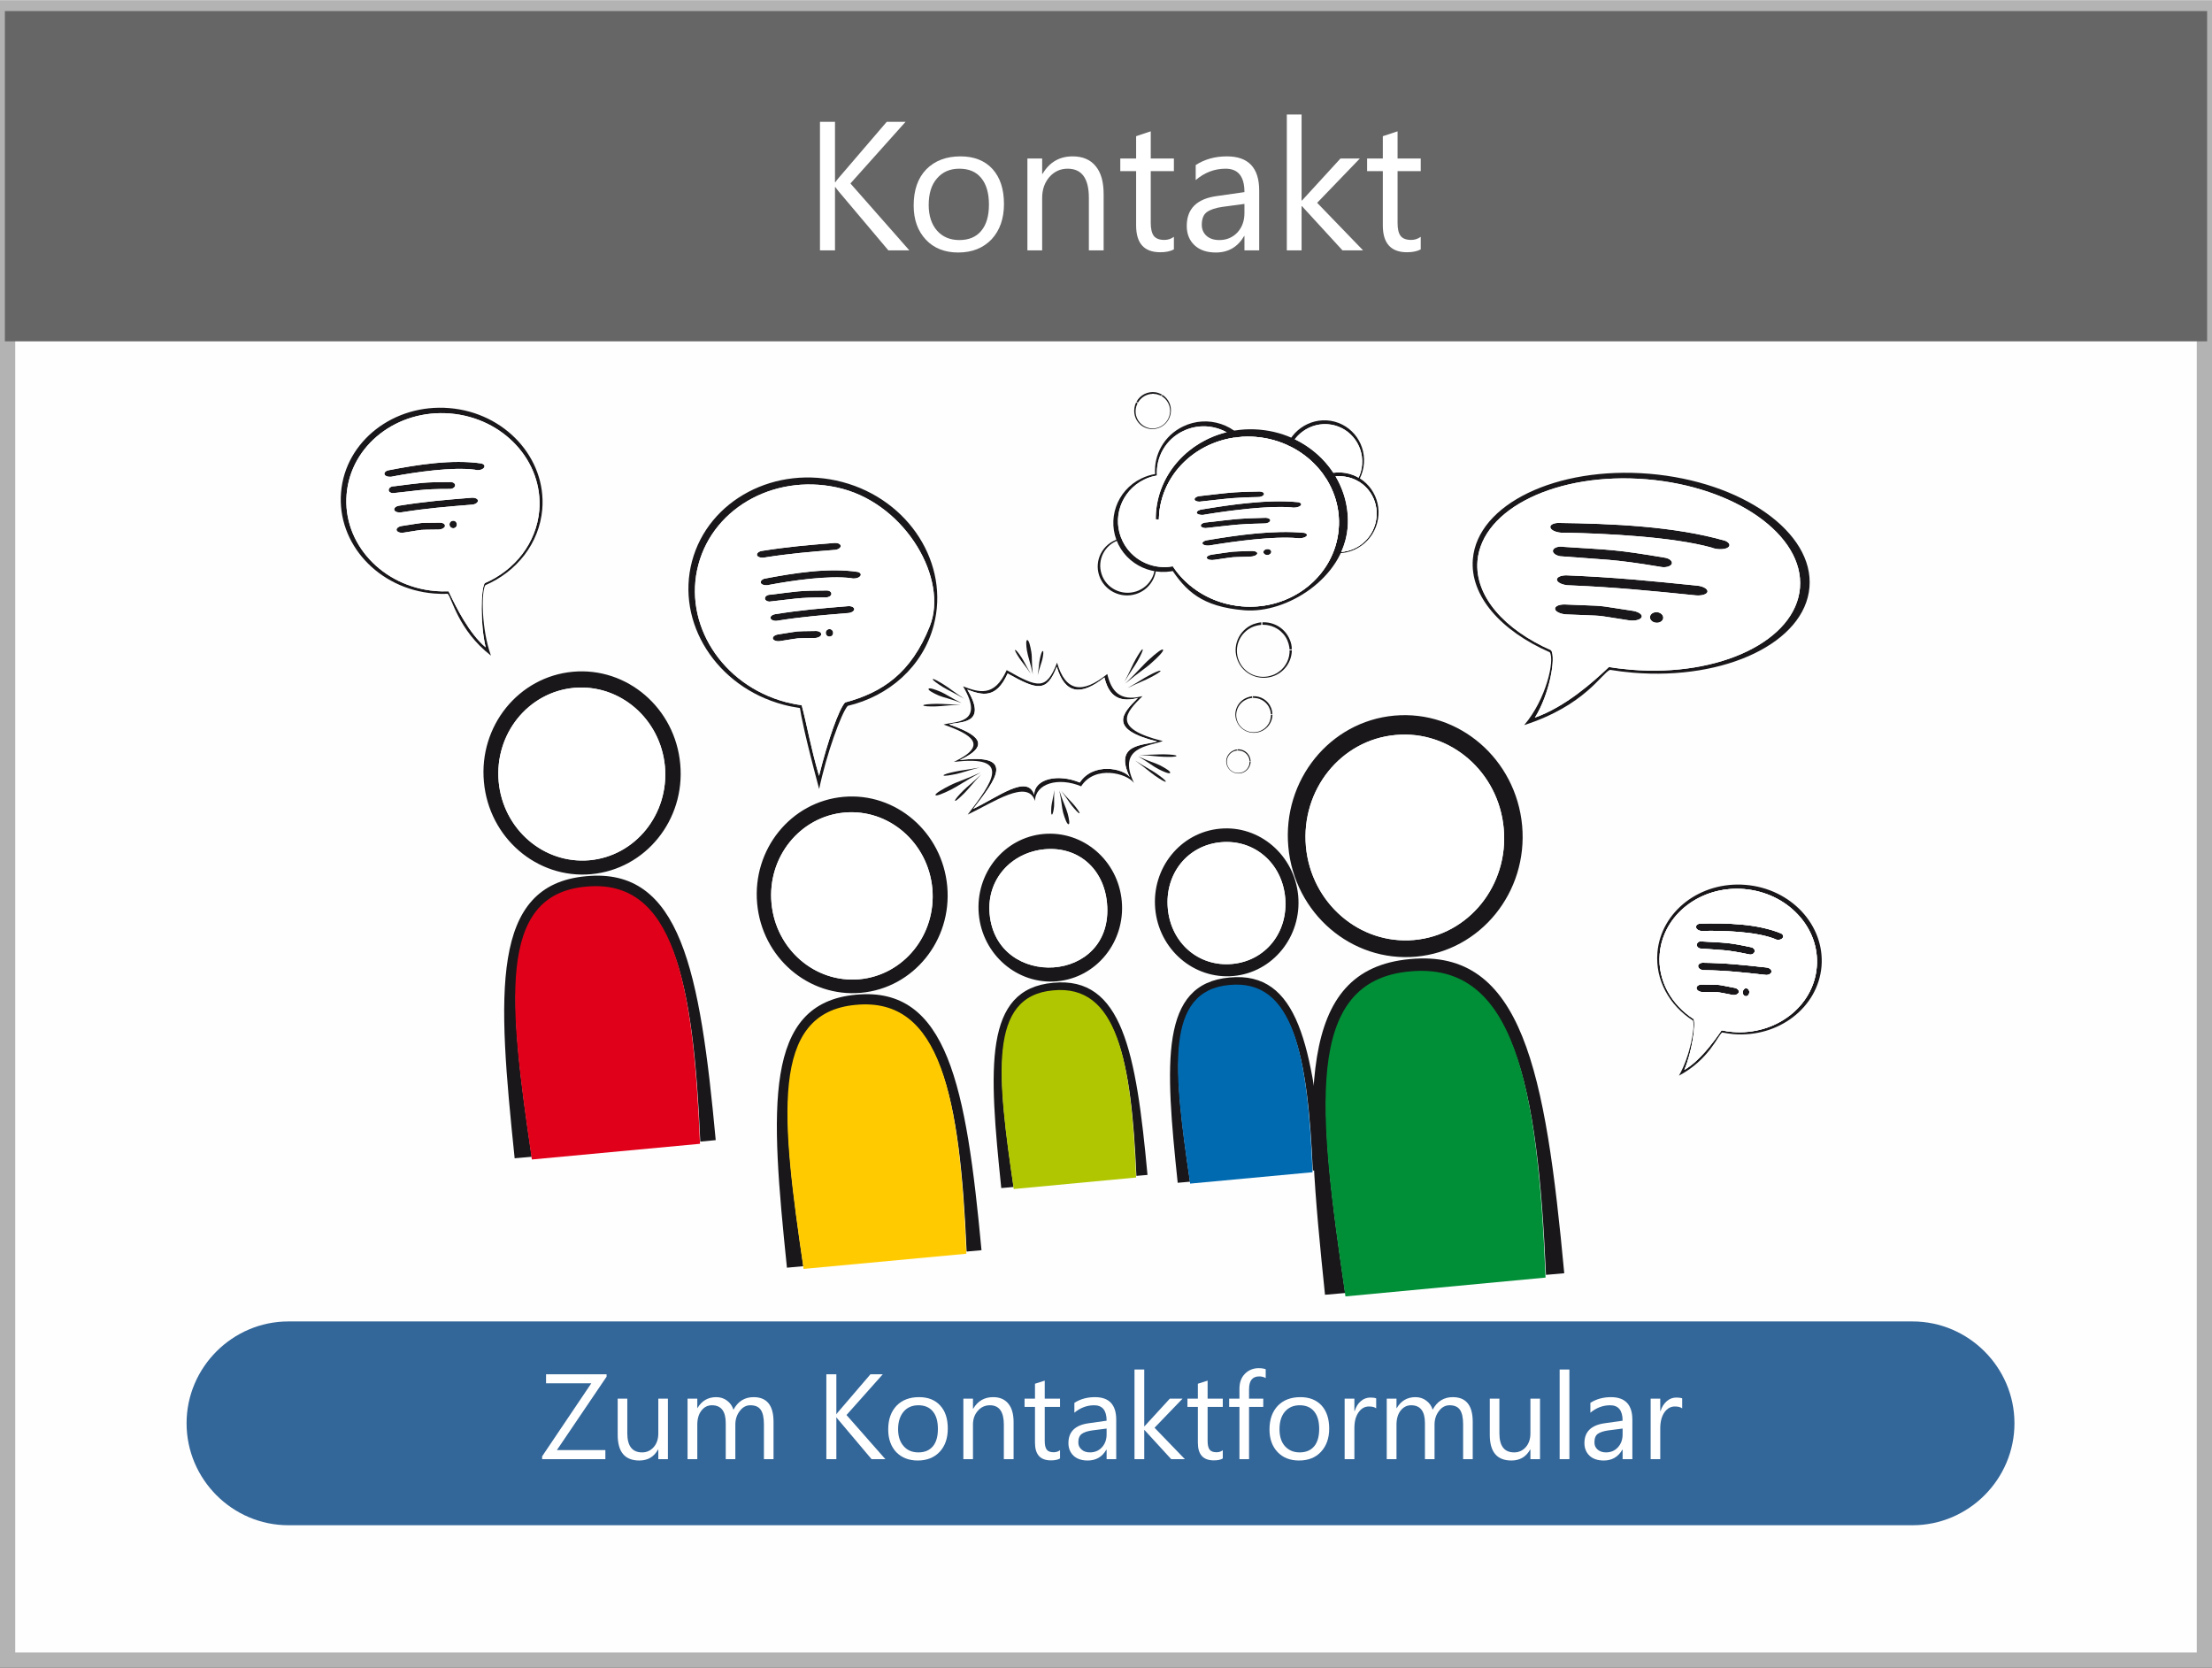 <?xml version="1.0" encoding="UTF-8"?>
<!DOCTYPE svg PUBLIC "-//W3C//DTD SVG 1.1//EN" "http://www.w3.org/Graphics/SVG/1.1/DTD/svg11.dtd">
<!-- Creator: CorelDRAW -->
<svg xmlns="http://www.w3.org/2000/svg" xml:space="preserve" width="301px" height="227px" version="1.1" shape-rendering="geometricPrecision" text-rendering="geometricPrecision" image-rendering="optimizeQuality" fill-rule="evenodd" clip-rule="evenodd"
viewBox="0 0 163.37 123.11"
 xmlns:xlink="http://www.w3.org/1999/xlink"
 xmlns:xodm="http://www.corel.com/coreldraw/odm/2003">
 <rect x="0" y="0" width="163.37" height="123.11" fill="#333333" stroke="none"/>
 <g id="Ebene_x0020_2">
  <polygon fill="white" fill-rule="nonzero" points="163.01,122.75 0.36,122.75 0.36,0.77 163.01,0.77 "/>
  <polygon fill="#FEFEFE" fill-rule="nonzero" stroke="#B3B3B3" stroke-width="1.13" stroke-miterlimit="10" points="162.81,122.55 0.56,122.55 0.56,0.56 162.81,0.56 "/>
 </g>
 <g id="Ebene_x0020_1">
  <g id="_2087026145312">
   <polygon fill="#666666" fill-rule="nonzero" points="163.01,25.16 0.36,25.16 0.36,0.77 163.01,0.77 "/>
  </g>
  <path fill="white" fill-rule="nonzero" d="M67.16 18.44l-1.55 0 -3.66 -4.34c-0.14,-0.17 -0.22,-0.28 -0.25,-0.33l-0.03 0 0 4.67 -1.11 0 0 -9.49 1.11 0 0 4.46 0.03 0c0.06,-0.1 0.14,-0.21 0.25,-0.33l3.54 -4.13 1.39 0 -4.07 4.55 4.35 4.94z"/>
  <path id="_1" fill="white" fill-rule="nonzero" d="M70.77 18.6c-1,0 -1.8,-0.32 -2.39,-0.95 -0.6,-0.64 -0.9,-1.48 -0.9,-2.52 0,-1.14 0.31,-2.03 0.93,-2.67 0.63,-0.64 1.47,-0.96 2.53,-0.96 1,0 1.79,0.31 2.36,0.93 0.57,0.63 0.85,1.49 0.85,2.59 0,1.08 -0.31,1.95 -0.91,2.6 -0.62,0.65 -1.44,0.98 -2.47,0.98zm0.08 -6.19c-0.69,0 -1.24,0.24 -1.65,0.72 -0.41,0.47 -0.61,1.12 -0.61,1.96 0,0.8 0.21,1.43 0.62,1.9 0.41,0.46 0.96,0.69 1.64,0.69 0.71,0 1.25,-0.23 1.62,-0.68 0.38,-0.45 0.57,-1.1 0.57,-1.94 0,-0.84 -0.19,-1.5 -0.57,-1.96 -0.37,-0.46 -0.91,-0.69 -1.62,-0.69z"/>
  <path id="_2" fill="white" fill-rule="nonzero" d="M81.51 18.44l-1.09 0 0 -3.87c0,-1.44 -0.52,-2.16 -1.57,-2.16 -0.54,0 -0.99,0.21 -1.35,0.62 -0.35,0.41 -0.53,0.92 -0.53,1.54l0 3.87 -1.09 0 0 -6.78 1.09 0 0 1.13 0.03 0c0.51,-0.86 1.25,-1.29 2.22,-1.29 0.74,0 1.31,0.24 1.7,0.72 0.4,0.48 0.59,1.17 0.59,2.07l0 4.15z"/>
  <path id="_3" fill="white" fill-rule="nonzero" d="M86.7 18.37c-0.26,0.14 -0.59,0.21 -1.01,0.21 -1.19,0 -1.78,-0.66 -1.78,-1.98l0 -4.01 -1.17 0 0 -0.93 1.17 0 0 -1.65 1.08 -0.36 0 2.01 1.71 0 0 0.93 -1.71 0 0 3.82c0,0.45 0.08,0.77 0.23,0.97 0.16,0.19 0.41,0.29 0.77,0.29 0.28,0 0.51,-0.08 0.71,-0.23l0 0.93z"/>
  <path id="_4" fill="white" fill-rule="nonzero" d="M93 18.44l-1.09 0 0 -1.06 -0.02 0c-0.47,0.81 -1.17,1.22 -2.09,1.22 -0.67,0 -1.2,-0.18 -1.58,-0.54 -0.38,-0.36 -0.57,-0.83 -0.57,-1.42 0,-1.27 0.74,-2.01 2.23,-2.21l2.03 -0.29c0,-1.15 -0.46,-1.73 -1.39,-1.73 -0.82,0 -1.55,0.28 -2.21,0.84l0 -1.11c0.67,-0.43 1.43,-0.64 2.3,-0.64 1.59,0 2.39,0.84 2.39,2.53l0 4.41zm-1.09 -3.43l-1.63 0.22c-0.5,0.07 -0.88,0.2 -1.14,0.38 -0.25,0.18 -0.38,0.49 -0.38,0.95 0,0.33 0.12,0.6 0.35,0.81 0.24,0.21 0.55,0.31 0.95,0.31 0.53,0 0.98,-0.19 1.33,-0.56 0.35,-0.38 0.52,-0.86 0.52,-1.44l0 -0.67z"/>
  <polygon id="_5" fill="white" fill-rule="nonzero" points="100.67,18.44 99.15,18.44 96.16,15.18 96.13,15.18 96.13,18.44 95.04,18.44 95.04,8.41 96.13,8.41 96.13,14.76 96.16,14.76 99,11.66 100.43,11.66 97.28,14.93 "/>
  <path id="_6" fill="white" fill-rule="nonzero" d="M104.93 18.37c-0.26,0.14 -0.6,0.21 -1.02,0.21 -1.18,0 -1.78,-0.66 -1.78,-1.98l0 -4.01 -1.16 0 0 -0.93 1.16 0 0 -1.65 1.09 -0.36 0 2.01 1.71 0 0 0.93 -1.71 0 0 3.82c0,0.45 0.07,0.77 0.23,0.97 0.15,0.19 0.41,0.29 0.77,0.29 0.27,0 0.51,-0.08 0.71,-0.23l0 0.93z"/>
  <path fill="#336699" fill-rule="nonzero" d="M141.25 112.59l-119.95 0c-4.13,0 -7.52,-3.39 -7.52,-7.53 0,-4.13 3.39,-7.52 7.52,-7.52l119.95 0c4.14,0 7.53,3.39 7.53,7.52 0,4.14 -3.39,7.53 -7.53,7.53z"/>
  <polygon fill="white" fill-rule="nonzero" points="44.8,101.62 41.13,107.04 44.71,107.04 44.71,107.71 40.04,107.71 40.04,107.5 43.67,102.11 40.33,102.11 40.33,101.44 44.8,101.44 "/>
  <path id="_1_0" fill="white" fill-rule="nonzero" d="M49.33 107.71l-0.71 0 0 -0.71 -0.02 0c-0.3,0.54 -0.76,0.81 -1.38,0.81 -1.07,0 -1.6,-0.63 -1.6,-1.9l0 -2.67 0.71 0 0 2.56c0,0.94 0.37,1.41 1.09,1.41 0.35,0 0.63,-0.13 0.86,-0.39 0.22,-0.25 0.34,-0.59 0.34,-1.01l0 -2.57 0.71 0 0 4.47z"/>
  <path id="_2_1" fill="white" fill-rule="nonzero" d="M57.13 107.71l-0.71 0 0 -2.57c0,-0.5 -0.08,-0.85 -0.23,-1.07 -0.16,-0.23 -0.41,-0.34 -0.78,-0.34 -0.3,0 -0.56,0.14 -0.77,0.42 -0.22,0.28 -0.33,0.62 -0.33,1.01l0 2.55 -0.71 0 0 -2.66c0,-0.88 -0.34,-1.32 -1.02,-1.32 -0.32,0 -0.57,0.13 -0.78,0.4 -0.2,0.26 -0.3,0.61 -0.3,1.03l0 2.55 -0.72 0 0 -4.47 0.72 0 0 0.7 0.01 0c0.32,-0.54 0.78,-0.81 1.39,-0.81 0.31,0 0.58,0.09 0.8,0.26 0.23,0.17 0.38,0.39 0.47,0.67 0.33,-0.62 0.83,-0.93 1.49,-0.93 0.98,0 1.47,0.61 1.47,1.82l0 2.76z"/>
  <path id="_3_2" fill="white" fill-rule="nonzero" d="M65.39 107.71l-1.02 0 -2.42 -2.87c-0.09,-0.1 -0.15,-0.18 -0.17,-0.22l-0.01 0 0 3.09 -0.74 0 0 -6.27 0.74 0 0 2.95 0.01 0c0.04,-0.07 0.1,-0.14 0.17,-0.22l2.34 -2.73 0.91 0 -2.68 3.01 2.87 3.26z"/>
  <path id="_4_3" fill="white" fill-rule="nonzero" d="M67.78 107.81c-0.66,0 -1.19,-0.21 -1.59,-0.62 -0.39,-0.42 -0.59,-0.98 -0.59,-1.67 0,-0.75 0.21,-1.33 0.62,-1.76 0.41,-0.42 0.96,-0.63 1.66,-0.63 0.67,0 1.19,0.21 1.56,0.62 0.38,0.41 0.56,0.98 0.56,1.7 0,0.72 -0.2,1.29 -0.6,1.72 -0.41,0.43 -0.95,0.64 -1.62,0.64zm0.05 -4.08c-0.46,0 -0.83,0.16 -1.09,0.47 -0.27,0.32 -0.41,0.75 -0.41,1.3 0,0.53 0.14,0.95 0.41,1.25 0.27,0.31 0.63,0.46 1.09,0.46 0.46,0 0.82,-0.15 1.07,-0.45 0.25,-0.3 0.37,-0.73 0.37,-1.28 0,-0.56 -0.12,-0.99 -0.37,-1.29 -0.25,-0.31 -0.61,-0.46 -1.07,-0.46z"/>
  <path id="_5_4" fill="white" fill-rule="nonzero" d="M74.86 107.71l-0.72 0 0 -2.55c0,-0.95 -0.34,-1.43 -1.03,-1.43 -0.36,0 -0.66,0.14 -0.89,0.41 -0.24,0.27 -0.36,0.61 -0.36,1.02l0 2.55 -0.71 0 0 -4.47 0.71 0 0 0.74 0.02 0c0.34,-0.57 0.83,-0.85 1.47,-0.85 0.49,0 0.86,0.16 1.12,0.48 0.26,0.31 0.39,0.77 0.39,1.36l0 2.74z"/>
  <path id="_6_5" fill="white" fill-rule="nonzero" d="M78.29 107.66c-0.17,0.1 -0.4,0.14 -0.67,0.14 -0.79,0 -1.18,-0.43 -1.18,-1.31l0 -2.64 -0.77 0 0 -0.61 0.77 0 0 -1.1 0.72 -0.23 0 1.33 1.13 0 0 0.61 -1.13 0 0 2.52c0,0.3 0.05,0.51 0.15,0.64 0.1,0.13 0.27,0.19 0.51,0.19 0.18,0 0.33,-0.05 0.47,-0.15l0 0.61z"/>
  <path id="_7" fill="white" fill-rule="nonzero" d="M82.44 107.71l-0.71 0 0 -0.7 -0.02 0c-0.31,0.54 -0.77,0.8 -1.38,0.8 -0.44,0 -0.79,-0.12 -1.04,-0.35 -0.25,-0.24 -0.38,-0.55 -0.38,-0.94 0,-0.83 0.49,-1.32 1.48,-1.46l1.34 -0.19c0,-0.76 -0.31,-1.14 -0.92,-1.14 -0.54,0 -1.03,0.19 -1.46,0.55l0 -0.73c0.44,-0.28 0.94,-0.42 1.52,-0.42 1.05,0 1.57,0.56 1.57,1.67l0 2.91zm-0.71 -2.26l-1.08 0.14c-0.33,0.05 -0.58,0.13 -0.75,0.25 -0.17,0.12 -0.26,0.33 -0.26,0.63 0,0.22 0.08,0.39 0.24,0.53 0.15,0.14 0.36,0.21 0.62,0.21 0.35,0 0.65,-0.12 0.88,-0.37 0.23,-0.25 0.35,-0.57 0.35,-0.95l0 -0.44z"/>
  <polygon id="_8" fill="white" fill-rule="nonzero" points="87.51,107.71 86.5,107.71 84.53,105.56 84.51,105.56 84.51,107.71 83.79,107.71 83.79,101.09 84.51,101.09 84.51,105.28 84.53,105.28 86.4,103.24 87.34,103.24 85.27,105.39 "/>
  <path id="_9" fill="white" fill-rule="nonzero" d="M90.31 107.66c-0.16,0.1 -0.39,0.14 -0.66,0.14 -0.79,0 -1.18,-0.43 -1.18,-1.31l0 -2.64 -0.77 0 0 -0.61 0.77 0 0 -1.1 0.72 -0.23 0 1.33 1.12 0 0 0.61 -1.12 0 0 2.52c0,0.3 0.05,0.51 0.15,0.64 0.1,0.13 0.27,0.19 0.51,0.19 0.18,0 0.33,-0.05 0.46,-0.15l0 0.61z"/>
  <path id="_10" fill="white" fill-rule="nonzero" d="M93.48 101.72c-0.14,-0.08 -0.3,-0.12 -0.48,-0.12 -0.5,0 -0.75,0.31 -0.75,0.95l0 0.69 1.05 0 0 0.61 -1.05 0 0 3.86 -0.71 0 0 -3.86 -0.76 0 0 -0.61 0.76 0 0 -0.73c0,-0.47 0.14,-0.84 0.41,-1.11 0.27,-0.27 0.61,-0.41 1.01,-0.41 0.22,0 0.39,0.03 0.52,0.08l0 0.65z"/>
  <path id="_11" fill="white" fill-rule="nonzero" d="M95.94 107.81c-0.66,0 -1.19,-0.21 -1.58,-0.62 -0.4,-0.42 -0.6,-0.98 -0.6,-1.67 0,-0.75 0.21,-1.33 0.62,-1.76 0.41,-0.42 0.97,-0.63 1.66,-0.63 0.67,0 1.19,0.21 1.57,0.62 0.37,0.41 0.56,0.98 0.56,1.7 0,0.72 -0.21,1.29 -0.61,1.72 -0.4,0.43 -0.94,0.64 -1.62,0.64zm0.05 -4.08c-0.46,0 -0.82,0.16 -1.09,0.47 -0.27,0.32 -0.4,0.75 -0.4,1.3 0,0.53 0.13,0.95 0.4,1.25 0.28,0.31 0.64,0.46 1.09,0.46 0.46,0 0.82,-0.15 1.07,-0.45 0.25,-0.3 0.37,-0.73 0.37,-1.28 0,-0.56 -0.12,-0.99 -0.37,-1.29 -0.25,-0.31 -0.61,-0.46 -1.07,-0.46z"/>
  <path id="_12" fill="white" fill-rule="nonzero" d="M101.64 103.96c-0.12,-0.1 -0.3,-0.14 -0.54,-0.14 -0.3,0 -0.56,0.14 -0.76,0.43 -0.21,0.29 -0.31,0.68 -0.31,1.18l0 2.28 -0.72 0 0 -4.47 0.72 0 0 0.92 0.02 0c0.1,-0.32 0.25,-0.56 0.46,-0.74 0.21,-0.18 0.45,-0.26 0.71,-0.26 0.18,0 0.32,0.02 0.42,0.06l0 0.74z"/>
  <path id="_13" fill="white" fill-rule="nonzero" d="M108.77 107.71l-0.71 0 0 -2.57c0,-0.5 -0.08,-0.85 -0.23,-1.07 -0.16,-0.23 -0.41,-0.34 -0.77,-0.34 -0.31,0 -0.57,0.14 -0.78,0.42 -0.22,0.28 -0.33,0.62 -0.33,1.01l0 2.55 -0.71 0 0 -2.66c0,-0.88 -0.34,-1.32 -1.02,-1.32 -0.31,0 -0.57,0.13 -0.78,0.4 -0.2,0.26 -0.3,0.61 -0.3,1.03l0 2.55 -0.72 0 0 -4.47 0.72 0 0 0.7 0.02 0c0.31,-0.54 0.78,-0.81 1.38,-0.81 0.31,0 0.58,0.09 0.8,0.26 0.23,0.17 0.39,0.39 0.47,0.67 0.33,-0.62 0.83,-0.93 1.49,-0.93 0.98,0 1.47,0.61 1.47,1.82l0 2.76z"/>
  <path id="_14" fill="white" fill-rule="nonzero" d="M113.74 107.71l-0.71 0 0 -0.71 -0.02 0c-0.3,0.54 -0.76,0.81 -1.38,0.81 -1.07,0 -1.6,-0.63 -1.6,-1.9l0 -2.67 0.71 0 0 2.56c0,0.94 0.36,1.41 1.09,1.41 0.34,0 0.63,-0.13 0.86,-0.39 0.22,-0.25 0.34,-0.59 0.34,-1.01l0 -2.57 0.71 0 0 4.47z"/>
  <polygon id="_15" fill="white" fill-rule="nonzero" points="115.91,107.71 115.19,107.71 115.19,101.09 115.91,101.09 "/>
  <path id="_16" fill="white" fill-rule="nonzero" d="M120.56 107.71l-0.72 0 0 -0.7 -0.02 0c-0.31,0.54 -0.77,0.8 -1.37,0.8 -0.45,0 -0.8,-0.12 -1.05,-0.35 -0.25,-0.24 -0.38,-0.55 -0.38,-0.94 0,-0.83 0.5,-1.32 1.48,-1.46l1.34 -0.19c0,-0.76 -0.31,-1.14 -0.92,-1.14 -0.54,0 -1.03,0.19 -1.46,0.55l0 -0.73c0.44,-0.28 0.95,-0.42 1.52,-0.42 1.05,0 1.58,0.56 1.58,1.67l0 2.91zm-0.72 -2.26l-1.08 0.14c-0.33,0.05 -0.58,0.13 -0.75,0.25 -0.17,0.12 -0.25,0.33 -0.25,0.63 0,0.22 0.07,0.39 0.23,0.53 0.16,0.14 0.36,0.21 0.62,0.21 0.36,0 0.65,-0.12 0.88,-0.37 0.23,-0.25 0.35,-0.57 0.35,-0.95l0 -0.44z"/>
  <path id="_17" fill="white" fill-rule="nonzero" d="M124.24 103.96c-0.13,-0.1 -0.31,-0.14 -0.54,-0.14 -0.31,0 -0.56,0.14 -0.77,0.43 -0.2,0.29 -0.31,0.68 -0.31,1.18l0 2.28 -0.71 0 0 -4.47 0.71 0 0 0.92 0.02 0c0.1,-0.32 0.26,-0.56 0.47,-0.74 0.21,-0.18 0.44,-0.26 0.7,-0.26 0.19,0 0.33,0.02 0.43,0.06l0 0.74z"/>
  <path fill="white" d="M85.13 29c0.67,0 1.22,0.58 1.22,1.3 0,0.71 -0.55,1.29 -1.22,1.29 -0.68,0 -1.23,-0.58 -1.23,-1.29 0,-0.72 0.55,-1.3 1.23,-1.3z"/>
  <path fill="white" d="M83.19 39.82c1.12,0 2.03,0.87 2.03,1.95 0,1.07 -0.91,1.95 -2.03,1.95 -1.12,0 -2.03,-0.88 -2.03,-1.95 0,-1.08 0.91,-1.95 2.03,-1.95z"/>
  <path fill="white" d="M85.26 42.14c-1.11,-0.2 -2.12,-0.9 -2.66,-1.98 -0.04,-0.09 -0.08,-0.17 -0.12,-0.27 -0.95,0.41 -1.45,1.47 -1.12,2.46 0.34,1.05 1.48,1.62 2.54,1.28 0.72,-0.23 1.22,-0.82 1.36,-1.49z"/>
  <path fill="#19171A" d="M99.35 95.44c-1.97,-13.39 -2.99,-22.83 4.81,-23.53 7.69,-0.73 9.41,8.19 10.02,22.19l1.35 -0.12c-1.39,-14.87 -3.07,-24 -11.39,-23.2 -8.45,0.76 -7.79,10.24 -6.28,24.79l1.49 -0.13z"/>
  <path fill="#19171A" d="M112.42 60.93c-0.45,-4.92 -4.67,-8.56 -9.44,-8.13 -4.77,0.43 -8.27,4.77 -7.83,9.68 0.44,4.92 4.67,8.55 9.44,8.12 4.76,-0.43 8.27,-4.76 7.83,-9.67zm-15.97 1.53l0 0c-0.37,-4.19 2.59,-7.87 6.63,-8.23 4.03,-0.37 7.61,2.73 7.98,6.91 0.38,4.18 -2.58,7.87 -6.62,8.23 -4.03,0.36 -7.61,-2.73 -7.99,-6.91z"/>
  <path fill="#008E36" d="M104.12 71.69c-7.89,0.71 -6.76,10.35 -4.75,24l14.78 -1.39c-0.59,-14.24 -2.27,-23.35 -10.03,-22.61z"/>
  <path fill="#19171A" d="M59.33 93.46c-1.59,-10.89 -2.42,-18.56 3.92,-19.13 6.25,-0.59 7.65,6.66 8.14,18.05l1.1 -0.1c-1.13,-12.09 -2.5,-19.51 -9.26,-18.87 -6.87,0.62 -6.33,8.33 -5.11,20.16l1.21 -0.11z"/>
  <path fill="#19171A" d="M69.96 65.41c-0.36,-4 -3.8,-6.96 -7.67,-6.61 -3.88,0.35 -6.73,3.88 -6.37,7.87 0.36,4 3.79,6.95 7.67,6.6 3.88,-0.35 6.73,-3.87 6.37,-7.86zm-12.98 1.24l0 0c-0.31,-3.4 2.1,-6.39 5.38,-6.69 3.28,-0.3 6.19,2.22 6.5,5.62 0.3,3.4 -2.11,6.39 -5.39,6.69 -3.28,0.29 -6.18,-2.22 -6.49,-5.62z"/>
  <path fill="#FFCB00" d="M63.21 74.16c-6.41,0.57 -5.49,8.41 -3.86,19.5l12.02 -1.12c-0.48,-11.58 -1.85,-18.98 -8.16,-18.38z"/>
  <path fill="white" d="M96.45 62.46c0.38,4.18 3.96,7.27 7.99,6.91 4.04,-0.36 7,-4.05 6.62,-8.23 -0.37,-4.18 -3.95,-7.28 -7.98,-6.91 -4.04,0.36 -7,4.04 -6.63,8.23z"/>
  <path fill="white" d="M56.98 66.65c0.31,3.4 3.21,5.91 6.49,5.62 3.28,-0.3 5.69,-3.29 5.39,-6.69 -0.31,-3.4 -3.22,-5.92 -6.5,-5.62 -3.28,0.3 -5.69,3.29 -5.38,6.69z"/>
  <path fill="#19171A" d="M74.86 87.61c-1.2,-8.19 -1.83,-13.96 2.94,-14.39 4.7,-0.45 5.76,5.01 6.13,13.57l0.82 -0.07c-0.84,-9.1 -1.87,-14.68 -6.96,-14.19 -5.17,0.46 -4.76,6.26 -3.84,15.16l0.91 -0.08z"/>
  <path fill="#19171A" d="M82.85 66.5c-0.27,-3 -2.85,-5.22 -5.77,-4.96 -2.92,0.26 -5.06,2.91 -4.79,5.92 0.27,3 2.86,5.22 5.77,4.96 2.92,-0.26 5.06,-2.91 4.79,-5.92zm-9.76 0.94l0 0c-0.23,-2.56 1.61,-4.54 4.07,-4.77 2.47,-0.22 4.37,1.43 4.6,3.99 0.54,5.97 -8.17,6.39 -8.67,0.78z"/>
  <path fill="#B0C600" d="M77.78 73.09c-4.83,0.43 -4.13,6.33 -2.91,14.67l9.04 -0.85c-0.36,-8.71 -1.39,-14.28 -6.13,-13.82z"/>
  <path fill="#19171A" d="M87.89 87.22c-1.2,-8.2 -1.83,-13.96 2.94,-14.39 4.7,-0.45 5.75,5.01 6.13,13.57l0.82 -0.08c-0.85,-9.09 -1.87,-14.67 -6.97,-14.18 -5.16,0.46 -4.76,6.26 -3.83,15.16l0.91 -0.08z"/>
  <path fill="#19171A" d="M95.88 66.11c-0.27,-3 -2.86,-5.23 -5.77,-4.96 -2.92,0.26 -5.06,2.91 -4.79,5.91 0.27,3.01 2.85,5.23 5.77,4.97 2.91,-0.26 5.06,-2.91 4.79,-5.92zm-9.63 0.93l0 0c-0.23,-2.56 1.46,-4.67 3.93,-4.89 2.47,-0.22 4.51,1.55 4.74,4.1 0.23,2.56 -1.46,4.67 -3.93,4.89 -2.47,0.22 -4.51,-1.55 -4.74,-4.1z"/>
  <path fill="#006AB1" d="M90.8 72.69c-4.82,0.44 -4.13,6.33 -2.9,14.67l9.04 -0.84c-0.36,-8.71 -1.39,-14.28 -6.14,-13.83z"/>
  <path fill="white" d="M73.09 67.44c0.5,5.61 9.21,5.19 8.67,-0.78 -0.23,-2.56 -2.13,-4.21 -4.6,-3.99 -2.46,0.23 -4.3,2.21 -4.07,4.77z"/>
  <path fill="white" d="M86.25 67.04c0.23,2.55 2.27,4.32 4.74,4.1 2.47,-0.22 4.16,-2.33 3.93,-4.89 -0.23,-2.55 -2.27,-4.32 -4.74,-4.1 -2.47,0.22 -4.16,2.33 -3.93,4.89z"/>
  <path fill="#19171A" d="M56.44 42.69c2.19,-0.42 4.76,-0.83 6.92,-0.5 0.22,0.06 0.28,0.22 0.14,0.34 -0.14,0.13 -0.42,0.18 -0.63,0.12 -1.67,-0.22 -4.39,0.18 -6.04,0.49 -0.23,0.07 -0.5,0.03 -0.61,-0.09 -0.1,-0.12 0,-0.28 0.22,-0.36z"/>
  <path fill="#19171A" d="M57.24 45.31c1.93,-0.31 3.4,-0.43 5.37,-0.59 0.25,-0.03 0.47,0.07 0.48,0.21 0.01,0.14 -0.18,0.27 -0.44,0.29 -1.86,0.16 -3.33,0.27 -5.17,0.56 -0.24,0.06 -0.49,-0.01 -0.56,-0.14 -0.07,-0.13 0.07,-0.28 0.32,-0.33z"/>
  <path fill="#19171A" d="M56.92 43.87c1.93,-0.24 2.08,-0.31 4.17,-0.31 0.2,0.01 0.34,0.14 0.31,0.28 -0.03,0.14 -0.23,0.24 -0.43,0.23 -2.05,0 -2.28,0.11 -4.14,0.31 -0.21,-0.01 -0.36,-0.13 -0.33,-0.27 0.02,-0.14 0.21,-0.25 0.42,-0.24z"/>
  <path fill="#19171A" d="M57.43 46.81c1.95,-0.3 1,-0.22 2.85,-0.26 0.24,0.01 0.41,0.13 0.37,0.28 -0.04,0.14 -0.28,0.25 -0.53,0.24 -1.59,0.03 -0.77,-0.04 -2.47,0.22 -0.25,0.05 -0.49,-0.02 -0.56,-0.15 -0.06,-0.13 0.09,-0.28 0.34,-0.33z"/>
  <path fill="#19171A" d="M61.24 46.41c0.15,-0.01 0.28,0.1 0.29,0.25 0.02,0.16 -0.09,0.29 -0.24,0.3 -0.16,0.02 -0.29,-0.09 -0.3,-0.25 -0.02,-0.15 0.09,-0.28 0.25,-0.3z"/>
  <path fill="#19171A" d="M56.24 40.64c1.94,-0.31 3.4,-0.43 5.37,-0.59 0.26,-0.02 0.47,0.07 0.48,0.21 0.02,0.14 -0.18,0.28 -0.43,0.3 -1.87,0.15 -3.34,0.27 -5.17,0.56 -0.24,0.05 -0.5,-0.01 -0.57,-0.14 -0.06,-0.14 0.08,-0.29 0.32,-0.34z"/>
  <path fill="#19171A" d="M92.3 33.1c-0.9,-1.8 -3.1,-2.54 -4.93,-1.65 -1.39,0.67 -2.16,2.08 -2.06,3.51 -0.35,0.06 -0.69,0.17 -1.02,0.33 -1.83,0.89 -2.58,3.07 -1.69,4.87 0.9,1.8 3.11,2.54 4.93,1.66 1.39,-0.68 2.16,-2.09 2.06,-3.52 0.35,-0.05 0.69,-0.16 1.02,-0.32 1.83,-0.89 2.58,-3.07 1.69,-4.88zm-4.93 -1.31l0 0c1.71,-0.84 3.78,-0.14 4.62,1.54 0.83,1.69 0.13,3.73 -1.59,4.56 -0.3,0.15 -0.62,0.25 -0.95,0.31 0.09,1.33 -0.63,2.65 -1.92,3.28 -1.71,0.83 -3.78,0.14 -4.61,-1.55 -0.84,-1.68 -0.13,-3.72 1.58,-4.56 0.3,-0.15 0.62,-0.25 0.95,-0.3 -0.09,-1.34 0.63,-2.66 1.92,-3.28z"/>
  <path fill="#19171A" d="M99.36 34.88c-1.61,-0.27 -3.15,0.84 -3.43,2.46 -0.28,1.63 0.8,3.16 2.41,3.43 1.61,0.26 3.15,-0.84 3.43,-2.47 0.28,-1.62 -0.8,-3.16 -2.41,-3.42zm-3.2 2.59l0 0c0.26,-1.53 1.7,-2.56 3.21,-2.31 1.52,0.24 2.53,1.68 2.26,3.21 -0.26,1.52 -1.7,2.56 -3.21,2.31 -1.51,-0.25 -2.52,-1.69 -2.26,-3.21z"/>
  <path fill="#19171A" d="M98.29 31.03c-1.61,-0.26 -3.15,0.84 -3.43,2.47 -0.28,1.62 0.8,3.16 2.41,3.42 1.61,0.27 3.15,-0.84 3.43,-2.46 0.28,-1.63 -0.8,-3.16 -2.41,-3.43zm-3.2 2.59l0 0c0.27,-1.52 1.7,-2.56 3.22,-2.31 1.51,0.25 2.52,1.69 2.26,3.21 -0.27,1.53 -1.71,2.56 -3.22,2.31 -1.51,-0.25 -2.52,-1.68 -2.26,-3.21z"/>
  <path fill="white" d="M99.37 35.16c-1.51,-0.25 -2.95,0.78 -3.21,2.31 -0.26,1.52 0.75,2.96 2.26,3.21 1.51,0.25 2.95,-0.79 3.21,-2.31 0.27,-1.53 -0.74,-2.97 -2.26,-3.21z"/>
  <path fill="#19171A" d="M92.76 32.22c3.67,0.31 6.4,3.36 6.11,6.81 -0.29,3.45 -3.49,6.01 -7.15,5.7 -2.17,-0.18 -4.01,-1.32 -5.09,-2.94l-0.22 0.02c1.15,1.79 2.35,2.95 5.49,3.21 3.13,0.26 7.32,-2.39 7.63,-6.08 0.3,-3.68 -2.61,-6.93 -6.52,-7.26 -3.9,-0.33 -7.32,2.4 -7.63,6.08 -0.01,0.18 -0.02,0.36 -0.02,0.54l0.23 0.02c0,-0.13 0.01,-0.26 0.02,-0.4 0.29,-3.45 3.49,-6 7.15,-5.7z"/>
  <path fill="#19171A" d="M83.91 43.63c-1.07,0.34 -2.21,-0.23 -2.55,-1.28 -0.35,-1.05 0.23,-2.18 1.29,-2.52 0.04,-0.01 0.08,-0.02 0.12,-0.03l0 -0.02 0.01 -0.03 0 -0.04c-0.07,0.02 -0.14,0.03 -0.21,0.06 -1.14,0.36 -1.76,1.56 -1.39,2.68 0.37,1.12 1.59,1.73 2.72,1.37 0.91,-0.29 1.49,-1.13 1.49,-2.02l-0.09 -0.01c-0.02,0.82 -0.56,1.57 -1.39,1.84z"/>
  <path fill="white" d="M98.87 39.03c0.29,-3.45 -2.44,-6.5 -6.11,-6.81 -3.66,-0.3 -6.86,2.25 -7.15,5.7 -0.29,3.46 2.45,6.5 6.11,6.81 3.66,0.31 6.86,-2.25 7.15,-5.7z"/>
  <path fill="#19171A" d="M84.05 29.68l0 0c0,0 0.01,-0.01 0.01,-0.02l0.01 -0.01 0 -0.01 0.01 -0.01c0,-0.01 0.01,-0.01 0.01,-0.02 0,0 0,0 0.01,-0.01 0,0 0,-0.01 0.01,-0.01 0,-0.01 0,-0.01 0.01,-0.02 0,0 0,-0.01 0.01,-0.01 0,0 0,-0.01 0.01,-0.01l0 -0.01 0.01 -0.01c0.01,-0.01 0.01,-0.01 0.01,-0.02 0.01,0 0.01,0 0.01,-0.01 0.01,0 0.01,-0.01 0.02,-0.02l0.01 0 0.01 -0.02 0 -0.01 0.01 -0.01c0.01,0 0.01,0 0.01,-0.01 0.01,0 0.01,-0.01 0.02,-0.01 0,0 0,-0.01 0.01,-0.01 0,-0.01 0.01,-0.01 0.01,-0.01l0.01 -0.01 0.01 -0.01 0.01 -0.01c0,-0.01 0.01,-0.01 0.01,-0.01 0.01,-0.01 0.01,-0.01 0.01,-0.01 0.01,-0.01 0.01,-0.01 0.02,-0.02l0.01 0c0,-0.01 0.01,-0.01 0.01,-0.01l0.01 -0.01c0.01,-0.01 0.01,-0.01 0.01,-0.01l0.01 -0.01c0.01,0 0.02,-0.01 0.02,-0.01l0.01 -0.01c0,0 0.01,-0.01 0.02,-0.01l0.01 -0.01c0,0 0.01,0 0.01,-0.01l0.01 0c0.01,-0.01 0.01,-0.01 0.02,-0.01l0.01 -0.01c0,0 0.01,-0.01 0.02,-0.01l0 -0.01c0.01,0 0.02,0 0.02,-0.01l0.01 0c0.01,0 0.01,-0.01 0.02,-0.01l0.01 0c0,-0.01 0.01,-0.01 0.02,-0.01l0 -0.01c0.01,0 0.02,0 0.02,-0.01l0.01 0c0.01,0 0.02,-0.01 0.02,-0.01l0.01 0c0.01,-0.01 0.01,-0.01 0.02,-0.01l0.01 0c0,-0.01 0.01,-0.01 0.02,-0.01l0.01 -0.01c0,0 0.01,0 0.02,0l0.01 -0.01c0,0 0.01,0 0.02,0l0 -0.01c0.01,0 0.02,0 0.03,0l0 0c0.01,-0.01 0.02,-0.01 0.03,-0.01l0.01 0c0,-0.01 0.01,-0.01 0.02,-0.01l0.01 0c0,0 0.01,0 0.02,-0.01l0 0c0.01,0 0.02,0 0.03,0l0.01 0c0,-0.01 0.01,-0.01 0.02,-0.01l0.01 0c0,0 0.01,0 0.02,0l0.01 0c0,-0.01 0.01,-0.01 0.02,-0.01l0.01 0c0,0 0.01,0 0.02,0l0.01 0c0.01,0 0.02,0 0.02,0l0.01 0c0.01,0 0.02,0 0.02,-0.01l0.01 0c0.01,0 0.02,0 0.03,0l0 0c0.01,0 0.02,0 0.03,0l0.01 0c0,0 0.01,0 0.02,0l0.01 0c0.01,0 0.01,0.01 0.02,0.01l0.01 0c0.01,0 0.02,0 0.03,0l0 0c0.01,0 0.02,0 0.03,0l0.01 0c0,0 0.01,0 0.02,0l0.01 0.01c0.01,0 0.02,0 0.03,0 0.01,0 0.02,0 0.03,0.01l0 0 0 0c0.02,0 0.04,0 0.06,0.01l0 0c0.01,0 0.02,0 0.03,0.01l0 0c0.01,0 0.02,0 0.03,0.01l0 0c0.01,0 0.02,0 0.03,0.01l0 0c0.01,0 0.02,0 0.03,0.01l0 0c0.01,0 0.02,0 0.03,0.01l0.01 0c0,0 0.01,0 0.02,0.01l0.01 0c0,0 0.01,0.01 0.02,0.01l0 0c0.01,0.01 0.02,0.01 0.03,0.01l0 0.01c0.01,0 0.02,0 0.03,0.01l0 0c0.01,0 0.02,0.01 0.02,0.01l0.01 0 0 0c0.02,-0.03 0.03,-0.06 0.05,-0.1 -0.14,-0.07 -0.29,-0.13 -0.45,-0.16 -0.59,-0.09 -1.15,0.2 -1.42,0.7 0.03,0.02 0.07,0.04 0.11,0.06zm2.3 0.21l0 0c0,0 0,0.01 0.01,0.01l-0.01 -0.01zm-0.01 -0.04l0 0c0,0.01 0,0.01 0,0.02l0 -0.02zm-2.45 0.26l0 0c0.01,-0.02 0.01,-0.05 0.02,-0.07l0 0c0,-0.01 0,-0.02 0,-0.03l0 0c0.01,-0.01 0.01,-0.02 0.01,-0.03l0 0c0.01,-0.01 0.01,-0.02 0.01,-0.03l0 0c0.01,-0.01 0.01,-0.02 0.01,-0.03l0 0c0.01,-0.01 0.01,-0.02 0.01,-0.03l0 -0.01c0.01,0 0.01,-0.01 0.01,-0.02l0.01 -0.01c0,0 0,-0.01 0,-0.02l0.01 -0.01c0,0 0,-0.01 0.01,-0.02 0,0 0,0 0,-0.01 0,0 0.01,-0.01 0.01,-0.01 0,-0.01 0,-0.01 0.01,-0.02l0 -0.01c0,-0.01 0.01,-0.01 0.01,-0.02 -0.04,-0.01 -0.07,-0.03 -0.11,-0.06 -0.06,0.12 -0.1,0.25 -0.12,0.38 -0.13,0.75 0.36,1.45 1.1,1.57 0.74,0.12 1.44,-0.38 1.57,-1.13 0.1,-0.56 -0.16,-1.1 -0.61,-1.38 -0.02,0.03 -0.03,0.06 -0.05,0.1l0 0c0.06,0.03 0.12,0.07 0.17,0.12l0 0c0.03,0.02 0.05,0.04 0.07,0.06l0 0c0.02,0.03 0.04,0.05 0.06,0.07l0.01 0c0,0.01 0.01,0.01 0.01,0.02l0 0c0.02,0.02 0.04,0.05 0.06,0.07l0 0.01c0,0 0.01,0.01 0.01,0.01l0 0.01c0.02,0.01 0.03,0.03 0.04,0.05l0 0c0.01,0.01 0.01,0.01 0.01,0.02l0.01 0.01c0,0 0,0.01 0,0.01l0 0c0.01,0.02 0.02,0.03 0.03,0.04l0 0.01c0,0 0,0.01 0.01,0.01l0 0.01c0,0.01 0.01,0.01 0.01,0.02l0 0c0.01,0.01 0.01,0.02 0.01,0.03l0.01 0.01c0,0.01 0,0.01 0,0.02l0.01 0.01c0,0 0,0.01 0,0.01l0.01 0.01c0,0.01 0,0.01 0,0.02 0.01,0 0.01,0.01 0.01,0.02 0,0 0,0.01 0.01,0.01l0 0.02c0,0 0,0.01 0,0.01l0.01 0.01c0,0.01 0,0.01 0,0.02 0,0 0.01,0.01 0.01,0.01 0,0.01 0,0.01 0,0.02 0,0.01 0,0.01 0.01,0.02l0 0.01c0,0 0,0.01 0,0.02l0 0.01c0,0 0.01,0.01 0.01,0.01l0 0.02c0,0 0,0.01 0,0.02l0.01 0.01c0,0.01 0,0.01 0,0.02l0 0.01c0,0.01 0,0.01 0,0.02l0 0.01c0,0.01 0,0.02 0,0.03l0.01 0c0,0.01 0,0.02 0,0.03l0 0.01c0,0 0,0.01 0,0.02l0 0c0,0.01 0,0.02 0,0.03l0 0c0,0.01 0,0.02 0,0.03l0 0.01c0,0.01 0,0.02 0,0.02l0 0.01c0,0.01 0,0.02 0,0.02l0 0.01c-0.01,0.01 -0.01,0.02 -0.01,0.03l0 0.01c0,0.01 0,0.01 0,0.02l0 0.01c0,0.01 0,0.01 0,0.02l-0.01 0.01c0,0.01 0,0.02 0,0.03 -0.12,0.7 -0.78,1.17 -1.47,1.06 -0.69,-0.12 -1.16,-0.77 -1.04,-1.47z"/>
  <path fill="#19171A" d="M93.24 46.09l0 0c0.01,0 0.03,0 0.04,0l0.02 0 0.02 0 0.02 0c0.01,0 0.02,0 0.03,0 0,0.01 0.01,0.01 0.01,0.01 0.01,0 0.02,0 0.03,0 0.01,0 0.02,0 0.03,0 0.01,0 0.02,0 0.03,0 0,0 0.01,0 0.02,0l0.02 0 0.02 0.01c0.01,0 0.01,0 0.02,0 0.01,0 0.01,0 0.02,0 0.01,0 0.03,0.01 0.04,0.01l0.02 0 0.02 0.01 0.02 0 0.02 0c0.01,0.01 0.02,0.01 0.02,0.01 0.01,0 0.02,0 0.03,0 0.01,0.01 0.02,0.01 0.02,0.01 0.01,0 0.02,0 0.03,0.01l0.02 0 0.02 0.01 0.02 0c0.01,0.01 0.02,0.01 0.02,0.01 0.01,0 0.01,0 0.02,0 0.01,0.01 0.02,0.01 0.04,0.02l0.01 0c0.01,0.01 0.02,0.01 0.03,0.01l0.01 0.01c0.01,0 0.02,0 0.03,0.01l0.01 0c0.01,0.01 0.02,0.01 0.03,0.02l0.01 0c0.02,0 0.03,0.01 0.04,0.01l0.01 0.01c0.01,0 0.02,0.01 0.03,0.01l0.01 0.01c0.01,0 0.02,0.01 0.03,0.01l0.01 0.01c0.01,0 0.03,0.01 0.04,0.02l0.01 0c0.01,0.01 0.02,0.01 0.02,0.02l0.02 0.01c0.01,0 0.01,0 0.02,0.01l0.02 0.01c0.01,0 0.02,0.01 0.02,0.02l0.01 0c0.01,0.01 0.02,0.01 0.04,0.02l0.01 0.01c0.01,0.01 0.01,0.01 0.02,0.02l0.01 0c0.01,0.01 0.02,0.02 0.03,0.02l0.01 0.01c0.01,0.01 0.02,0.02 0.03,0.03l0.01 0c0.01,0.01 0.02,0.02 0.03,0.02l0.01 0.01c0,0.01 0.01,0.01 0.02,0.02l0.01 0.01c0.01,0.01 0.02,0.02 0.03,0.02l0 0.01c0.01,0.01 0.02,0.02 0.03,0.03l0.01 0c0.01,0.01 0.02,0.02 0.02,0.03l0.01 0.01c0.01,0 0.02,0.01 0.03,0.02l0 0.01c0.01,0.01 0.02,0.02 0.03,0.03l0.01 0c0.01,0.01 0.01,0.02 0.02,0.03l0.01 0.01c0.01,0.01 0.01,0.02 0.02,0.02l0.01 0.02c0.01,0 0.01,0.01 0.02,0.02l0.01 0.01c0.01,0.01 0.02,0.02 0.02,0.03l0.01 0.01c0.01,0.01 0.01,0.02 0.02,0.03l0.01 0.01c0,0.01 0.01,0.02 0.02,0.03l0 0.01c0.01,0.01 0.02,0.02 0.03,0.03l0 0.01c0.01,0.01 0.01,0.02 0.02,0.03l0.01 0.01c0,0.01 0.01,0.02 0.01,0.03l0.01 0.01c0.01,0.01 0.01,0.02 0.02,0.03l0 0.01c0.01,0.02 0.02,0.03 0.02,0.04l0.01 0.01c0,0.01 0.01,0.02 0.01,0.03l0.01 0.02c0,0 0.01,0.01 0.01,0.02l0.01 0.02c0,0.01 0.01,0.03 0.01,0.04 0.01,0.01 0.02,0.03 0.02,0.04l0 0.01 0 0c0.01,0.03 0.02,0.06 0.03,0.09l0 0c0.01,0.01 0.01,0.03 0.02,0.04l0 0.01c0,0.01 0.01,0.03 0.01,0.04l0 0c0.01,0.02 0.01,0.03 0.01,0.05l0 0c0.01,0.02 0.01,0.03 0.01,0.04l0 0.01c0.01,0.01 0.01,0.03 0.01,0.04l0 0.01c0.01,0.01 0.01,0.02 0.01,0.04l0 0c0,0.02 0.01,0.03 0.01,0.04l0 0.01c0,0.01 0,0.03 0,0.04l0 0.01c0.01,0.01 0.01,0.02 0.01,0.04l0 0.01c0,0.01 0,0.02 0,0.03l0 0.01 0 0c0.06,0 0.12,0 0.17,-0.01 0,-0.24 -0.05,-0.48 -0.15,-0.71 -0.34,-0.83 -1.16,-1.32 -2.02,-1.28 0,0.06 0,0.12 0,0.18zm1.56 3.15l0 0c-0.01,0.01 -0.01,0.01 -0.02,0.02l0.02 -0.02zm0.04 -0.05l0 0c-0.01,0.01 -0.01,0.02 -0.02,0.02l0.02 -0.02zm-2.27 -2.96l0 0c0.03,-0.01 0.06,-0.02 0.09,-0.03l0.01 0c0.01,-0.01 0.03,-0.01 0.04,-0.02l0 0c0.02,0 0.03,-0.01 0.05,-0.01l0 0c0.02,-0.01 0.03,-0.01 0.04,-0.01l0.01 -0.01c0.01,0 0.03,0 0.04,0l0.01 -0.01c0.01,0 0.02,0 0.04,0l0.01 -0.01c0.01,0 0.02,0 0.03,0l0.02 -0.01c0.01,0 0.02,0 0.03,0l0.02 0c0.01,-0.01 0.02,-0.01 0.03,-0.01 0,0 0.01,0 0.02,0 0.01,0 0.01,0 0.02,0 0.01,-0.01 0.02,-0.01 0.03,-0.01l0.02 0c0.01,0 0.01,0 0.02,0 0,-0.06 0,-0.13 0,-0.19 -0.2,0.02 -0.4,0.07 -0.59,0.14 -1.06,0.43 -1.58,1.62 -1.15,2.67 0.42,1.05 1.63,1.56 2.7,1.14 0.8,-0.32 1.29,-1.08 1.3,-1.89 -0.05,0.01 -0.11,0.01 -0.17,0.01l0 0c0.01,0.11 0,0.22 -0.02,0.32l0 0c-0.01,0.05 -0.01,0.1 -0.02,0.14l-0.01 0.01c-0.01,0.04 -0.02,0.09 -0.03,0.13l0 0c-0.01,0.01 -0.01,0.02 -0.01,0.04l0 0c-0.02,0.04 -0.04,0.08 -0.05,0.13l-0.01 0c0,0.01 0,0.02 -0.01,0.03l0 0.01c-0.01,0.03 -0.03,0.06 -0.04,0.09l-0.01 0c0,0.01 0,0.02 -0.01,0.03l0 0.01c-0.01,0.01 -0.01,0.02 -0.02,0.02 -0.01,0.02 -0.02,0.04 -0.03,0.06l-0.01 0.01c0,0 0,0.01 -0.01,0.02l-0.01 0.01c0,0.01 -0.01,0.02 -0.01,0.02l-0.01 0.02c-0.01,0.01 -0.02,0.02 -0.03,0.04l0 0.01c-0.01,0 -0.01,0.01 -0.02,0.02l-0.01 0.01c0,0.01 -0.01,0.01 -0.01,0.02l-0.01 0.01c-0.01,0.01 -0.01,0.02 -0.02,0.02 -0.01,0.01 -0.01,0.02 -0.02,0.03 -0.01,0.01 -0.01,0.01 -0.02,0.02l-0.01 0.01c0,0.01 -0.01,0.01 -0.01,0.02l-0.02 0.01c0,0.01 -0.01,0.01 -0.01,0.02 -0.01,0 -0.01,0.01 -0.02,0.02 -0.01,0 -0.01,0.01 -0.02,0.02 0,0 -0.01,0.01 -0.02,0.02l-0.01 0.01c-0.01,0.01 -0.01,0.01 -0.02,0.02l-0.01 0.01c-0.01,0.01 -0.01,0.01 -0.02,0.02l-0.01 0.01c-0.01,0.01 -0.02,0.02 -0.03,0.02l-0.02 0.01c0,0.01 -0.01,0.02 -0.02,0.02l-0.01 0.01c-0.01,0.01 -0.02,0.01 -0.02,0.02l-0.01 0.01c-0.02,0.01 -0.03,0.02 -0.04,0.02l-0.01 0.01c-0.01,0.01 -0.02,0.01 -0.02,0.02l-0.02 0.01c0,0 -0.01,0.01 -0.02,0.01l-0.01 0.01c-0.01,0.01 -0.03,0.02 -0.04,0.02l0 0.01c-0.01,0 -0.03,0.01 -0.04,0.02l-0.01 0.01c-0.01,0 -0.02,0.01 -0.03,0.01l-0.01 0.01c-0.01,0 -0.02,0.01 -0.03,0.01l-0.01 0.01c-0.01,0.01 -0.03,0.01 -0.04,0.02l-0.01 0c-0.01,0.01 -0.02,0.01 -0.03,0.02l-0.01 0.01c-0.01,0 -0.02,0 -0.03,0.01l-0.02 0c-0.01,0.01 -0.02,0.02 -0.04,0.02 -1,0.4 -2.13,-0.08 -2.53,-1.07 -0.4,-0.98 0.08,-2.1 1.08,-2.5z"/>
  <path fill="#19171A" d="M92.55 51.49l0 0c0.01,0 0.01,0 0.02,0l0.02 0 0.01 0 0.01 0c0.01,0 0.01,0 0.02,0 0,0 0.01,0 0.01,0 0.01,0 0.01,0 0.02,0.01 0.01,0 0.01,0 0.02,0 0,0 0.01,0 0.01,0 0.01,0 0.01,0 0.02,0l0.01 0 0.02 0c0,0 0.01,0 0.01,0 0.01,0 0.01,0 0.01,0.01 0.01,0 0.02,0 0.03,0l0.01 0 0.02 0 0.01 0.01 0.01 0c0.01,0 0.01,0 0.02,0 0,0 0.01,0 0.01,0.01 0.01,0 0.02,0 0.02,0 0.01,0 0.01,0 0.02,0l0.01 0.01 0.02 0 0.01 0.01c0,0 0.01,0 0.01,0 0.01,0 0.01,0 0.01,0 0.01,0.01 0.02,0.01 0.03,0.01l0.01 0c0,0.01 0.01,0.01 0.02,0.01l0.01 0c0,0.01 0.01,0.01 0.01,0.01l0.01 0.01c0.01,0 0.02,0 0.02,0l0.01 0.01c0.01,0 0.01,0 0.02,0.01l0.01 0c0.01,0 0.01,0.01 0.02,0.01l0.01 0c0,0 0.01,0.01 0.01,0.01l0.01 0c0.01,0.01 0.02,0.01 0.03,0.02l0 0c0.01,0 0.02,0.01 0.02,0.01l0.01 0.01c0.01,0 0.01,0 0.02,0l0 0.01c0.01,0 0.02,0.01 0.02,0.01l0.01 0c0.01,0.01 0.01,0.01 0.02,0.02l0.01 0.01c0,0 0.01,0 0.01,0.01l0.01 0c0.01,0 0.01,0.01 0.02,0.01l0.01 0.01c0,0 0.01,0.01 0.02,0.01l0 0.01c0.01,0 0.01,0.01 0.02,0.01l0.01 0.01c0,0 0.01,0.01 0.01,0.01l0.01 0.01c0.01,0 0.01,0.01 0.02,0.01l0 0.01c0.01,0 0.01,0.01 0.02,0.01l0.01 0.01c0,0 0.01,0.01 0.01,0.01l0.01 0.01c0,0.01 0.01,0.01 0.01,0.02l0.01 0c0,0.01 0.01,0.01 0.02,0.02l0 0.01c0.01,0 0.01,0.01 0.02,0.01l0 0.01c0.01,0 0.01,0.01 0.01,0.01l0.01 0.01c0.01,0.01 0.01,0.01 0.01,0.02l0.01 0c0,0.01 0.01,0.02 0.02,0.03l0 0c0.01,0.01 0.01,0.01 0.01,0.02l0.01 0.01c0,0 0.01,0.01 0.01,0.02l0.01 0c0,0.01 0.01,0.02 0.01,0.03l0 0c0.01,0.01 0.01,0.01 0.02,0.02l0 0.01c0,0 0.01,0.01 0.01,0.02l0.01 0c0,0.01 0,0.02 0.01,0.03l0 0c0,0.01 0.01,0.02 0.01,0.03l0.01 0c0,0.01 0,0.02 0.01,0.02l0 0.01c0,0.01 0.01,0.02 0.01,0.02l0 0.01c0.01,0.01 0.01,0.02 0.01,0.03 0.01,0.01 0.01,0.02 0.02,0.03l0 0 0 0c0,0.02 0.01,0.04 0.02,0.06l0 0c0,0.01 0,0.02 0.01,0.03l0 0c0,0.01 0,0.02 0.01,0.03l0 0c0,0.01 0,0.02 0,0.03l0 0c0.01,0.01 0.01,0.02 0.01,0.03l0 0c0,0.01 0,0.02 0.01,0.03l0 0.01c0,0.01 0,0.01 0,0.02l0 0.01c0,0.01 0,0.02 0.01,0.02l0 0.01c0,0.01 0,0.02 0,0.02l0 0.01c0,0.01 0,0.02 0,0.03l0 0c0,0.01 0,0.02 0.01,0.03l0 0 0 0c0.03,0 0.07,0 0.11,-0.01 -0.01,-0.15 -0.04,-0.31 -0.1,-0.46 -0.22,-0.55 -0.77,-0.88 -1.34,-0.85 0,0.04 0,0.08 0.01,0.12zm1.02 2.08l0 0c0,0 0,0 -0.01,0.01l0.01 -0.01zm0.03 -0.03l0 0c-0.01,0 -0.01,0 -0.01,0.01l0.01 -0.01zm-1.5 -1.95l0 0c0.02,-0.01 0.05,-0.02 0.07,-0.03l0 0c0.01,0 0.02,0 0.03,-0.01l0 0c0.01,0 0.02,0 0.03,-0.01l0 0c0.01,0 0.02,0 0.03,-0.01l0 0c0.01,0 0.02,0 0.03,0l0 0c0.01,-0.01 0.02,-0.01 0.03,-0.01l0.01 0c0,0 0.01,0 0.02,-0.01l0.01 0c0.01,0 0.01,0 0.02,0l0.01 0c0.01,0 0.01,0 0.02,-0.01 0.01,0 0.01,0 0.02,0 0,0 0.01,0 0.01,0 0.01,0 0.01,0 0.02,0l0.01 0c0.01,0 0.01,0 0.02,0 -0.01,-0.04 -0.01,-0.09 -0.01,-0.13 -0.13,0.02 -0.26,0.05 -0.38,0.1 -0.7,0.27 -1.05,1.06 -0.76,1.75 0.28,0.7 1.08,1.03 1.78,0.75 0.53,-0.21 0.85,-0.71 0.86,-1.24 -0.04,0 -0.08,0.01 -0.11,0.01l0 0c0,0.07 -0.01,0.14 -0.02,0.21l0 0c0,0.03 -0.01,0.06 -0.02,0.09l0 0c0,0.03 -0.01,0.06 -0.02,0.09l0 0c0,0.01 0,0.02 -0.01,0.03l0 0c-0.01,0.03 -0.02,0.05 -0.03,0.08l0 0.01c0,0 -0.01,0.01 -0.01,0.02l0 0c-0.01,0.02 -0.02,0.04 -0.03,0.06l0 0c0,0.01 -0.01,0.01 -0.01,0.02l0 0.01c-0.01,0 -0.01,0.01 -0.01,0.01l0 0c-0.01,0.01 -0.02,0.03 -0.02,0.04l-0.01 0c0,0.01 0,0.01 -0.01,0.02l0 0.01c0,0 -0.01,0.01 -0.01,0.01l-0.01 0.01c0,0.01 -0.01,0.02 -0.02,0.03l0 0c0,0.01 -0.01,0.01 -0.01,0.02l-0.01 0.01c0,0 0,0 -0.01,0.01l0 0.01c-0.01,0 -0.01,0 -0.01,0.01 -0.01,0 -0.01,0.01 -0.02,0.02 0,0 0,0 -0.01,0.01l0 0.01c-0.01,0 -0.01,0.01 -0.01,0.01l-0.01 0.01c-0.01,0 -0.01,0.01 -0.01,0.01 -0.01,0 -0.01,0.01 -0.01,0.01 -0.01,0.01 -0.01,0.01 -0.02,0.01 0,0.01 -0.01,0.01 -0.01,0.02l-0.01 0.01c0,0 -0.01,0 -0.01,0.01l-0.01 0.01c0,0 -0.01,0 -0.01,0.01l-0.01 0c-0.01,0.01 -0.01,0.02 -0.02,0.02l-0.01 0.01c0,0 -0.01,0.01 -0.01,0.01l-0.01 0.01c-0.01,0 -0.01,0.01 -0.02,0.01l0 0c-0.01,0.01 -0.02,0.02 -0.03,0.02l0 0.01c-0.01,0 -0.01,0 -0.02,0.01l-0.01 0c0,0.01 -0.01,0.01 -0.01,0.01l-0.01 0.01c-0.01,0 -0.02,0.01 -0.02,0.01l-0.01 0.01c0,0 -0.01,0 -0.02,0.01l-0.01 0c-0.01,0.01 -0.01,0.01 -0.02,0.01l-0.01 0.01c0,0 -0.01,0.01 -0.01,0.01l-0.01 0c-0.01,0.01 -0.02,0.01 -0.03,0.02l0 0c-0.01,0 -0.02,0.01 -0.03,0.01l0 0c-0.01,0.01 -0.02,0.01 -0.02,0.01l-0.01 0.01c-0.01,0 -0.02,0 -0.03,0.01 -0.66,0.26 -1.41,-0.06 -1.67,-0.71 -0.26,-0.65 0.06,-1.38 0.71,-1.64z"/>
  <path fill="#19171A" d="M91.42 55.37l0.01 0c0,0 0.01,0 0.01,0l0.01 0 0.01 0 0.01 0c0,0 0.01,0 0.01,0.01 0,0 0,0 0.01,0 0,0 0.01,0 0.01,0 0,0 0.01,0 0.01,0 0.01,0 0.01,0 0.01,0 0.01,0 0.01,0 0.01,0l0.01 0 0.01 0c0,0 0.01,0 0.01,0 0,0 0.01,0 0.01,0 0,0 0.01,0 0.01,0.01l0.01 0 0.01 0 0.01 0 0.01 0c0,0 0.01,0 0.01,0 0,0 0.01,0.01 0.01,0.01 0,0 0.01,0 0.01,0 0.01,0 0.01,0 0.01,0l0.01 0 0.01 0.01 0.01 0c0,0 0.01,0 0.01,0 0,0 0,0 0.01,0 0,0.01 0.01,0.01 0.01,0.01l0.01 0c0,0 0.01,0 0.01,0.01l0.01 0c0,0 0,0 0.01,0l0 0c0.01,0.01 0.01,0.01 0.02,0.01l0 0c0.01,0 0.01,0.01 0.02,0.01l0 0c0.01,0 0.01,0 0.01,0.01l0.01 0c0,0 0.01,0 0.01,0l0.01 0.01c0,0 0.01,0 0.01,0.01l0.01 0c0,0 0,0 0.01,0l0 0.01c0.01,0 0.01,0 0.02,0l0 0.01c0,0 0.01,0 0.01,0.01l0.01 0c0,0 0.01,0 0.01,0.01l0.01 0c0,0 0,0.01 0.01,0.01l0 0c0.01,0 0.01,0.01 0.01,0.01l0.01 0c0,0.01 0.01,0.01 0.01,0.01l0 0.01c0.01,0 0.01,0 0.02,0l0 0.01c0,0 0.01,0 0.01,0.01l0.01 0c0,0 0,0.01 0.01,0.01l0 0c0,0.01 0.01,0.01 0.01,0.02l0.01 0c0,0 0,0.01 0.01,0.01l0 0c0,0.01 0.01,0.01 0.01,0.01l0 0.01c0.01,0 0.01,0 0.02,0.01l0 0c0,0.01 0.01,0.01 0.01,0.01l0 0.01c0.01,0 0.01,0 0.01,0.01l0.01 0c0,0.01 0,0.01 0,0.01l0.01 0.01c0,0 0,0.01 0.01,0.01l0 0.01c0,0 0.01,0 0.01,0.01l0 0c0.01,0.01 0.01,0.01 0.01,0.01l0 0.01c0.01,0 0.01,0.01 0.01,0.02l0.01 0c0,0 0,0.01 0,0.01l0.01 0.01c0,0 0,0 0,0.01l0.01 0c0,0.01 0,0.01 0,0.02l0.01 0c0,0.01 0,0.01 0.01,0.02l0 0c0,0.01 0,0.01 0,0.01l0.01 0.01c0,0.01 0,0.01 0,0.01l0.01 0.01c0,0 0,0.01 0,0.02 0,0 0.01,0.01 0.01,0.02l0 0 0 0c0.01,0.01 0.01,0.02 0.01,0.04l0 0c0.01,0 0.01,0.01 0.01,0.02l0 0c0,0 0,0.01 0.01,0.02l0 0c0,0.01 0,0.01 0,0.02l0 0c0,0.01 0,0.01 0.01,0.02l0 0c0,0.01 0,0.01 0,0.02l0 0c0,0.01 0,0.01 0,0.02l0 0c0,0.01 0.01,0.01 0.01,0.02l0 0c0,0.01 0,0.01 0,0.02l0 0c0,0.01 0,0.01 0,0.02l0 0c0,0.01 0,0.01 0,0.02l0 0 0 0c0.03,0 0.05,0 0.08,0 -0.01,-0.11 -0.03,-0.21 -0.07,-0.31 -0.15,-0.36 -0.5,-0.57 -0.88,-0.56 0,0.03 0,0.06 0,0.08zm0.68 1.37l0 0c0,0 0,0 -0.01,0.01l0.01 -0.01zm0.02 -0.02l0 0c-0.01,0 -0.01,0 -0.01,0.01l0.01 -0.01zm-0.99 -1.29l0 0c0.02,0 0.03,-0.01 0.05,-0.01l0 0c0,0 0.01,0 0.02,-0.01l0 0c0,0 0.01,0 0.02,0l0 0c0,0 0.01,-0.01 0.02,-0.01l0 0c0,0 0.01,0 0.02,0l0 0c0,0 0.01,-0.01 0.02,-0.01l0 0c0.01,0 0.01,0 0.02,0l0 0c0.01,0 0.01,0 0.02,-0.01l0 0c0.01,0 0.01,0 0.02,0 0,0 0,0 0.01,0 0,0 0,0 0.01,0 0,0 0,0 0.01,0l0.01 0c0,0 0,0 0.01,0 -0.01,-0.03 -0.01,-0.06 -0.01,-0.08 -0.08,0 -0.17,0.02 -0.25,0.06 -0.46,0.18 -0.69,0.7 -0.5,1.15 0.18,0.46 0.71,0.68 1.17,0.5 0.35,-0.14 0.56,-0.47 0.57,-0.82 -0.03,0 -0.05,0 -0.08,0l0 0c0,0.05 0,0.1 -0.01,0.14l0 0c0,0.02 0,0.04 -0.01,0.06l0 0c0,0.02 -0.01,0.04 -0.01,0.06l0 0c-0.01,0.01 -0.01,0.01 -0.01,0.02l0 0c-0.01,0.02 -0.01,0.04 -0.02,0.05l0 0.01c0,0 -0.01,0.01 -0.01,0.01l0 0c0,0.01 -0.01,0.03 -0.02,0.04l0 0c0,0.01 0,0.01 0,0.01l-0.01 0.01c0,0 0,0.01 0,0.01 -0.01,0.01 -0.01,0.02 -0.02,0.02l0 0.01c0,0 0,0 0,0.01l-0.01 0c0,0.01 0,0.01 0,0.01l-0.01 0.01c0,0 0,0.01 -0.01,0.02l0 0c0,0 -0.01,0 -0.01,0.01l0 0c0,0.01 -0.01,0.01 -0.01,0.01l0 0.01c-0.01,0 -0.01,0 -0.01,0.01 0,0 -0.01,0 -0.01,0.01 0,0 0,0 -0.01,0.01l0 0c0,0 -0.01,0.01 -0.01,0.01l0 0.01c-0.01,0 -0.01,0 -0.01,0 0,0.01 -0.01,0.01 -0.01,0.01 0,0 0,0.01 -0.01,0.01 0,0 0,0 0,0.01l-0.01 0c0,0.01 -0.01,0.01 -0.01,0.01l0 0.01c-0.01,0 -0.01,0 -0.01,0l-0.01 0.01c0,0 -0.01,0.01 -0.01,0.01l-0.01 0c0,0.01 0,0.01 0,0.01l-0.01 0.01c0,0 -0.01,0 -0.01,0l-0.01 0.01c0,0 0,0 -0.01,0.01l0 0c-0.01,0 -0.01,0.01 -0.02,0.01l0 0c0,0.01 -0.01,0.01 -0.01,0.01l-0.01 0c0,0.01 -0.01,0.01 -0.01,0.01l0 0c-0.01,0.01 -0.01,0.01 -0.02,0.01l-0.01 0.01c0,0 0,0 -0.01,0l0 0.01c-0.01,0 -0.01,0 -0.02,0l0 0.01c-0.01,0 -0.01,0 -0.02,0l0 0.01c-0.01,0 -0.01,0 -0.01,0l-0.01 0.01c0,0 -0.01,0 -0.01,0l-0.01 0c0,0.01 -0.01,0.01 -0.02,0.01 -0.43,0.17 -0.92,-0.03 -1.09,-0.46 -0.18,-0.43 0.03,-0.91 0.46,-1.09z"/>
  <path fill="#19171A" d="M88.67 37.59c2.28,-0.38 4.97,-0.77 7.22,-0.55 0.22,0.05 0.28,0.17 0.13,0.28 -0.14,0.1 -0.44,0.15 -0.66,0.1 -1.73,-0.14 -4.58,0.24 -6.3,0.52 -0.24,0.07 -0.52,0.04 -0.63,-0.05 -0.11,-0.1 0,-0.23 0.24,-0.3z"/>
  <path fill="#19171A" d="M89.13 38.53c2.03,-0.23 2.19,-0.29 4.36,-0.34 0.21,0.01 0.36,0.11 0.32,0.22 -0.04,0.12 -0.24,0.21 -0.46,0.2 -2.13,0.04 -2.38,0.14 -4.31,0.34 -0.22,0 -0.38,-0.1 -0.35,-0.21 0.03,-0.12 0.23,-0.21 0.44,-0.21z"/>
  <path fill="#19171A" d="M89.5 40.91c2.04,-0.28 1.04,-0.2 2.97,-0.27 0.26,0 0.43,0.1 0.38,0.21 -0.04,0.12 -0.29,0.21 -0.55,0.21 -1.66,0.06 -0.8,-0.02 -2.58,0.23 -0.26,0.05 -0.52,0 -0.58,-0.11 -0.06,-0.11 0.1,-0.23 0.36,-0.27z"/>
  <path fill="#19171A" d="M93.58 40.5c0.16,-0.02 0.3,0.07 0.31,0.19 0.01,0.12 -0.11,0.24 -0.27,0.25 -0.16,0.01 -0.29,-0.07 -0.31,-0.2 -0.01,-0.12 0.11,-0.23 0.27,-0.24z"/>
  <path fill="#19171A" d="M88.67 36.58c2.03,-0.23 2.19,-0.29 4.36,-0.33 0.21,0 0.36,0.1 0.32,0.21 -0.04,0.12 -0.24,0.21 -0.46,0.2 -2.13,0.04 -2.38,0.14 -4.31,0.34 -0.22,0 -0.38,-0.09 -0.35,-0.21 0.03,-0.11 0.23,-0.21 0.44,-0.21z"/>
  <path fill="#19171A" d="M89.09 39.86c2.28,-0.39 4.97,-0.77 7.22,-0.56 0.22,0.05 0.28,0.17 0.14,0.28 -0.15,0.11 -0.45,0.15 -0.67,0.11 -1.73,-0.15 -4.58,0.24 -6.3,0.52 -0.24,0.06 -0.52,0.04 -0.63,-0.06 -0.11,-0.1 0,-0.23 0.24,-0.29z"/>
  <path fill="#19171A" d="M132.94 43.37c0.32,-3.88 -4.75,-7.47 -11.32,-8.02 -6.58,-0.55 -12.17,2.15 -12.5,6.03 -0.21,2.6 1.99,5.07 5.44,6.59 0.37,0.54 -0.12,3.26 -1.2,4.98 2.24,-0.8 4.24,-2.57 5.47,-3.74 0.52,0.09 1.06,0.15 1.61,0.2 6.58,0.55 12.17,-2.15 12.5,-6.04zm-11.12 -8.43l0 0c6.87,0.58 12.16,4.33 11.82,8.38 -0.34,4.06 -6.18,6.88 -13.04,6.31 -0.58,-0.05 -1.14,-0.12 -1.69,-0.21 -0.61,0.24 -1.84,2.63 -6.34,4.08 1.63,-1.9 2.27,-4.81 1.89,-5.38 -3.61,-1.58 -5.91,-4.16 -5.68,-6.88 0.34,-4.05 6.18,-6.87 13.04,-6.3z"/>
  <path fill="#19171A" d="M115.04 38.57c3.98,0.05 8.65,0.24 12.38,1.32 0.35,0.15 0.42,0.39 0.14,0.53 -0.28,0.13 -0.8,0.12 -1.15,-0.03 -2.89,-0.8 -7.82,-1.04 -10.82,-1.1 -0.42,0.04 -0.89,-0.09 -1.04,-0.29 -0.16,-0.21 0.07,-0.4 0.49,-0.43z"/>
  <path fill="#19171A" d="M115.66 42.44c3.51,0.14 6.13,0.4 9.67,0.76 0.45,0.04 0.8,0.24 0.78,0.44 -0.02,0.19 -0.4,0.32 -0.86,0.28 -3.34,-0.34 -5.97,-0.6 -9.3,-0.74 -0.44,0 -0.87,-0.16 -0.95,-0.36 -0.08,-0.21 0.21,-0.37 0.66,-0.38z"/>
  <path fill="#19171A" d="M115.52 40.34c3.5,0.23 3.78,0.18 7.46,0.8 0.37,0.07 0.58,0.29 0.48,0.48 -0.11,0.18 -0.48,0.27 -0.84,0.19 -3.61,-0.6 -4.06,-0.51 -7.4,-0.78 -0.37,-0.07 -0.6,-0.28 -0.51,-0.47 0.08,-0.19 0.45,-0.29 0.81,-0.22z"/>
  <path fill="#19171A" d="M115.54 44.59c3.54,0.16 1.84,-0.01 5.11,0.48 0.44,0.09 0.7,0.31 0.58,0.49 -0.12,0.19 -0.57,0.27 -1.01,0.19 -2.82,-0.43 -1.34,-0.28 -4.43,-0.42 -0.45,0 -0.87,-0.17 -0.93,-0.37 -0.07,-0.21 0.24,-0.37 0.68,-0.37z"/>
  <path fill="#19171A" d="M122.39 45.16c0.27,0.03 0.47,0.22 0.45,0.44 -0.02,0.21 -0.26,0.37 -0.53,0.34 -0.27,-0.02 -0.47,-0.22 -0.45,-0.43 0.02,-0.22 0.26,-0.37 0.53,-0.35z"/>
  <path fill="#19171A" d="M134.18 71.37c0.25,-2.91 -2.16,-5.49 -5.36,-5.76 -3.2,-0.27 -6,1.88 -6.24,4.79 -0.17,1.95 0.86,3.75 2.51,4.81 0.17,0.4 -0.13,2.44 -0.69,3.75 1.11,-0.64 2.13,-2.02 2.75,-2.92 0.26,0.06 0.52,0.1 0.79,0.12 3.2,0.27 6,-1.88 6.24,-4.79zm-5.25 -6.07l0 0c3.35,0.28 5.85,2.98 5.6,6.02 -0.26,3.04 -3.18,5.28 -6.52,5 -0.28,-0.03 -0.55,-0.07 -0.82,-0.12 -0.3,0.19 -0.96,2 -3.19,3.19 0.84,-1.46 1.21,-3.65 1.04,-4.07 -1.73,-1.1 -2.8,-2.98 -2.63,-5.02 0.26,-3.04 3.17,-5.28 6.52,-5z"/>
  <path fill="#19171A" d="M125.53 68.16c1.95,-0.05 4.23,-0.01 6.03,0.73 0.17,0.1 0.19,0.27 0.05,0.38 -0.13,0.11 -0.39,0.12 -0.56,0.01 -1.39,-0.54 -3.8,-0.61 -5.26,-0.58 -0.21,0.03 -0.44,-0.06 -0.51,-0.21 -0.07,-0.14 0.04,-0.29 0.25,-0.33z"/>
  <path fill="#19171A" d="M125.75 71.05c1.71,0.02 2.99,0.16 4.71,0.35 0.22,0.02 0.39,0.16 0.38,0.31 -0.02,0.15 -0.21,0.26 -0.43,0.24 -1.63,-0.18 -2.91,-0.33 -4.53,-0.35 -0.22,0.01 -0.43,-0.1 -0.46,-0.26 -0.04,-0.15 0.11,-0.28 0.33,-0.29z"/>
  <path fill="#19171A" d="M125.73 69.48c1.71,0.1 1.84,0.05 3.63,0.43 0.18,0.05 0.28,0.21 0.22,0.35 -0.05,0.14 -0.24,0.22 -0.41,0.17 -1.76,-0.37 -1.98,-0.3 -3.6,-0.43 -0.18,-0.04 -0.29,-0.19 -0.24,-0.34 0.04,-0.14 0.22,-0.23 0.4,-0.18z"/>
  <path fill="#19171A" d="M125.65 72.66c1.72,0.04 0.89,-0.05 2.49,0.25 0.21,0.05 0.33,0.21 0.27,0.35 -0.07,0.14 -0.29,0.22 -0.5,0.16 -1.37,-0.26 -0.65,-0.18 -2.16,-0.21 -0.22,0.01 -0.42,-0.11 -0.45,-0.26 -0.03,-0.15 0.13,-0.28 0.35,-0.29z"/>
  <path fill="#19171A" d="M128.98 72.94c0.13,0.01 0.23,0.15 0.22,0.31 -0.02,0.17 -0.14,0.29 -0.27,0.27 -0.14,-0.01 -0.23,-0.15 -0.21,-0.31 0.01,-0.17 0.13,-0.29 0.26,-0.27z"/>
  <path fill="white" d="M127.15 76.04c0.26,0.06 0.52,0.09 0.79,0.12 3.2,0.27 6,-1.88 6.24,-4.79 0.25,-2.91 -2.16,-5.49 -5.36,-5.76 -3.2,-0.27 -6,1.88 -6.24,4.79 -0.17,1.95 0.86,3.75 2.51,4.81 0.17,0.4 -0.13,2.44 -0.69,3.75 1.11,-0.64 2.13,-2.02 2.75,-2.92zm-1.5 -3.38l0 0c1.72,0.04 0.89,-0.05 2.49,0.25 0.21,0.05 0.33,0.21 0.27,0.35 -0.07,0.14 -0.29,0.21 -0.5,0.16 -1.37,-0.26 -0.65,-0.18 -2.16,-0.21 -0.22,0.01 -0.42,-0.11 -0.45,-0.26 -0.03,-0.15 0.13,-0.28 0.35,-0.29zm3.33 0.28l0 0c0.13,0.01 0.23,0.15 0.22,0.31 -0.02,0.17 -0.14,0.29 -0.27,0.27 -0.14,-0.01 -0.23,-0.15 -0.21,-0.31 0.01,-0.17 0.13,-0.29 0.26,-0.27zm-3.23 -1.89l0 0c1.71,0.02 2.99,0.16 4.71,0.35 0.22,0.02 0.39,0.16 0.38,0.31 -0.02,0.15 -0.21,0.26 -0.43,0.24 -1.63,-0.18 -2.91,-0.33 -4.53,-0.35 -0.22,0.01 -0.43,-0.1 -0.46,-0.26 -0.04,-0.15 0.11,-0.28 0.33,-0.29zm-0.02 -1.57l0 0c1.71,0.1 1.84,0.05 3.63,0.43 0.18,0.05 0.28,0.21 0.22,0.35 -0.05,0.14 -0.24,0.22 -0.41,0.17 -1.76,-0.37 -1.98,-0.3 -3.6,-0.43 -0.18,-0.04 -0.29,-0.19 -0.24,-0.34 0.04,-0.14 0.22,-0.23 0.4,-0.18zm-0.2 -1.32l0 0c1.95,-0.05 4.23,-0.01 6.03,0.73 0.17,0.1 0.19,0.27 0.05,0.38 -0.13,0.11 -0.39,0.12 -0.56,0.01 -1.39,-0.54 -3.8,-0.61 -5.26,-0.58 -0.21,0.03 -0.44,-0.06 -0.51,-0.21 -0.07,-0.14 0.04,-0.29 0.25,-0.33z"/>
  <path fill="#19171A" d="M71.13 50.64c1.68,2.83 -0.71,2.58 -1.44,2.82 2.09,0.73 3.34,1.53 0.76,2.76 4.35,-0.53 2.84,1.51 1.02,3.89 1.92,-0.92 4.44,-2.66 4.97,-1.01 0.03,-1.29 1.73,-1.78 3.41,-1.08 1.02,-1.59 3.38,-0.96 3.9,-0.25 -1.28,-2.67 1.1,-2.7 2.13,-3.09 -3.86,-0.96 -2.7,-2.12 -1.5,-3.32 -1.72,0.45 -2.32,-0.44 -2.6,-1.63 -1.86,1.5 -3.09,1.3 -3.71,-0.84 -0.79,2.07 -1.43,1.85 -3.72,0.55 -0.91,2.03 -2.06,1.64 -3.22,1.2zm5.25 8l0 0c-0.5,-1.55 -2.69,0.19 -4.51,1.05 1.73,-2.23 3.15,-4.1 -0.98,-3.61 2.45,-1.15 1.2,-1.94 -0.79,-2.63 0.69,-0.22 2.93,0.07 1.34,-2.57 1.1,0.41 2.13,0.71 2.98,-1.19 2.18,1.21 2.88,1.43 3.63,-0.5 0.59,2 1.76,2.19 3.52,0.79 0.27,1.11 0.85,1.94 2.47,1.52 -1.14,1.12 -2.24,2.31 1.42,3.21 -0.94,0.3 -3.24,0.12 -2.02,2.63 -0.5,-0.67 -2.72,-1.09 -3.69,0.4 -1.59,-0.66 -3.34,-0.3 -3.37,0.9z"/>
  <path fill="#19171A" fill-rule="nonzero" d="M76.28 49.74c-0.18,-0.85 -0.36,-1.3 -0.43,-1.72 -0.07,-0.42 -0.09,-0.83 0.03,-0.8 0.12,0.03 0.22,0.46 0.29,0.88 0.07,0.42 0.01,0.81 0.11,1.64z"/>
  <path fill="#19171A" fill-rule="nonzero" d="M76.13 49.71c-0.4,-0.59 -0.67,-0.88 -0.86,-1.18 -0.19,-0.29 -0.36,-0.58 -0.29,-0.58 0.08,0 0.29,0.29 0.48,0.58 0.2,0.3 0.31,0.59 0.67,1.18z"/>
  <path fill="#19171A" fill-rule="nonzero" d="M76.64 49.81c0.15,-0.59 0.28,-0.89 0.35,-1.19 0.06,-0.29 0.1,-0.59 0.03,-0.59 -0.08,0 -0.16,0.3 -0.22,0.6 -0.07,0.29 -0.06,0.59 -0.16,1.18z"/>
  <path fill="#19171A" fill-rule="nonzero" d="M83.11 50.43c0.91,-0.87 1.33,-1.4 1.8,-1.81 0.46,-0.42 0.94,-0.8 0.99,-0.68 0.05,0.11 -0.4,0.57 -0.87,0.98 -0.46,0.42 -0.98,0.72 -1.92,1.51z"/>
  <path fill="#19171A" fill-rule="nonzero" d="M83.05 50.3c0.43,-0.82 0.6,-1.27 0.83,-1.67 0.22,-0.39 0.46,-0.77 0.51,-0.72 0.05,0.05 -0.15,0.47 -0.38,0.87 -0.22,0.4 -0.5,0.74 -0.96,1.52z"/>
  <path fill="#19171A" fill-rule="nonzero" d="M83.28 50.76c0.82,-0.4 1.28,-0.56 1.69,-0.78 0.4,-0.21 0.79,-0.44 0.74,-0.49 -0.06,-0.05 -0.48,0.14 -0.88,0.36 -0.41,0.21 -0.76,0.47 -1.55,0.91z"/>
  <path fill="#19171A" fill-rule="nonzero" d="M84.06 55.81c0.81,0.38 1.26,0.48 1.65,0.68 0.39,0.21 0.77,0.44 0.71,0.54 -0.06,0.09 -0.47,-0.08 -0.86,-0.28 -0.4,-0.2 -0.73,-0.5 -1.5,-0.94z"/>
  <path fill="#19171A" fill-rule="nonzero" d="M84.15 55.7c0.92,0 1.4,-0.05 1.86,-0.04 0.46,0.01 0.9,0.05 0.88,0.12 -0.02,0.07 -0.49,0.08 -0.95,0.06 -0.45,-0.01 -0.89,-0.09 -1.79,-0.14z"/>
  <path fill="#19171A" fill-rule="nonzero" d="M83.84 56.12c0.75,0.54 1.11,0.87 1.48,1.13 0.38,0.26 0.76,0.49 0.78,0.42 0.02,-0.07 -0.34,-0.35 -0.72,-0.61 -0.38,-0.26 -0.78,-0.45 -1.54,-0.94z"/>
  <path fill="#19171A" fill-rule="nonzero" d="M78.24 58.34c0.26,0.83 0.5,1.26 0.61,1.68 0.11,0.41 0.18,0.82 0.06,0.8 -0.12,-0.02 -0.27,-0.44 -0.39,-0.85 -0.11,-0.42 -0.1,-0.81 -0.28,-1.63z"/>
  <path fill="#19171A" fill-rule="nonzero" d="M78.38 58.36c0.47,0.55 0.77,0.82 0.99,1.09 0.22,0.28 0.42,0.55 0.35,0.56 -0.07,0.01 -0.32,-0.27 -0.54,-0.54 -0.22,-0.28 -0.38,-0.56 -0.8,-1.11z"/>
  <path fill="#19171A" fill-rule="nonzero" d="M77.87 58.3c-0.09,0.61 -0.19,0.92 -0.22,1.22 -0.02,0.3 -0.03,0.6 0.04,0.59 0.07,-0.01 0.13,-0.31 0.16,-0.61 0.02,-0.3 -0.02,-0.6 0.02,-1.2z"/>
  <path fill="#19171A" fill-rule="nonzero" d="M72.44 56.99c-1.11,0.6 -1.65,1 -2.21,1.28 -0.56,0.28 -1.12,0.51 -1.14,0.39 -0.01,-0.12 0.54,-0.44 1.1,-0.72 0.56,-0.28 1.13,-0.43 2.25,-0.95z"/>
  <path fill="#19171A" fill-rule="nonzero" d="M72.47 57.14c-0.64,0.67 -0.92,1.06 -1.24,1.38 -0.33,0.33 -0.66,0.63 -0.69,0.57 -0.04,-0.07 0.27,-0.42 0.59,-0.74 0.33,-0.33 0.68,-0.58 1.34,-1.21z"/>
  <path fill="#19171A" fill-rule="nonzero" d="M72.37 56.63c-0.91,0.17 -1.39,0.21 -1.84,0.31 -0.44,0.09 -0.88,0.21 -0.84,0.28 0.04,0.06 0.49,-0.02 0.94,-0.11 0.45,-0.1 0.86,-0.26 1.74,-0.48z"/>
  <path fill="#19171A" fill-rule="nonzero" d="M71.02 51.87c-0.83,-0.32 -1.29,-0.39 -1.7,-0.56 -0.41,-0.18 -0.79,-0.39 -0.74,-0.49 0.06,-0.1 0.48,0.05 0.89,0.22 0.4,0.17 0.76,0.45 1.55,0.83z"/>
  <path fill="#19171A" fill-rule="nonzero" d="M70.94 51.99c-0.93,0.04 -1.4,0.12 -1.86,0.13 -0.46,0.01 -0.91,-0.01 -0.89,-0.08 0.02,-0.07 0.49,-0.1 0.95,-0.11 0.45,-0.01 0.89,0.05 1.8,0.06z"/>
  <path fill="#19171A" fill-rule="nonzero" d="M71.22 51.56c-0.77,-0.51 -1.14,-0.82 -1.53,-1.06 -0.39,-0.24 -0.78,-0.46 -0.8,-0.39 -0.02,0.07 0.36,0.34 0.75,0.58 0.39,0.24 0.8,0.41 1.58,0.87z"/>
  <path fill="#19171A" d="M51.58 41.65c1.16,-4.35 5.92,-6.85 10.64,-5.6 4.72,1.26 7.83,6.68 6.45,10.15 -1.38,3.47 -3.5,4.89 -6.26,5.63 -0.45,0.5 -1.25,2.72 -1.92,5.42 -0.66,-2.29 -0.85,-3.59 -1.28,-5.22 -0.39,-0.05 -0.79,-0.13 -1.18,-0.23 -4.72,-1.26 -7.61,-5.8 -6.45,-10.15zm10.64 -6.1l0 0c-4.93,-1.31 -9.9,1.31 -11.11,5.85 -1.21,4.54 1.81,9.28 6.74,10.59 0.41,0.11 0.82,0.19 1.23,0.25 0.08,0.55 0.38,2.11 1.42,5.98 0.53,-2.55 1.64,-5.63 2.11,-6.14 3.04,-0.72 5.54,-2.89 6.35,-5.94 1.2,-4.53 -1.81,-9.28 -6.74,-10.59z"/>
  <path fill="white" d="M61.24 46.41c0.15,-0.01 0.28,0.1 0.29,0.25 0.02,0.16 -0.09,0.29 -0.24,0.3 -0.16,0.02 -0.29,-0.09 -0.3,-0.25 -0.02,-0.15 0.09,-0.28 0.25,-0.3zm-5 -5.77l0 0c1.94,-0.31 3.4,-0.43 5.37,-0.59 0.26,-0.02 0.47,0.07 0.48,0.21 0.02,0.14 -0.18,0.28 -0.43,0.3 -1.87,0.15 -3.34,0.27 -5.17,0.56 -0.24,0.05 -0.5,-0.01 -0.57,-0.14 -0.06,-0.14 0.08,-0.29 0.32,-0.34zm4.85 2.92l0 0c0.2,0.01 0.34,0.14 0.31,0.28 -0.03,0.14 -0.23,0.24 -0.43,0.23 -2.05,0 -2.28,0.11 -4.14,0.31 -0.21,-0.01 -0.36,-0.13 -0.33,-0.27 0.02,-0.14 0.21,-0.25 0.42,-0.24 1.93,-0.24 2.08,-0.31 4.17,-0.31zm-0.81 2.99l0 0c0.24,0.01 0.41,0.13 0.37,0.28 -0.04,0.14 -0.28,0.25 -0.53,0.24 -1.59,0.03 -0.77,-0.04 -2.47,0.22 -0.25,0.05 -0.49,-0.02 -0.56,-0.15 -0.06,-0.13 0.09,-0.28 0.34,-0.33 1.95,-0.3 1,-0.22 2.85,-0.26zm-3.04 -1.24l0 0c1.93,-0.31 3.4,-0.43 5.37,-0.59 0.25,-0.03 0.47,0.07 0.48,0.21 0.01,0.14 -0.18,0.27 -0.43,0.3 -1.87,0.15 -3.34,0.26 -5.18,0.55 -0.24,0.06 -0.49,-0.01 -0.56,-0.14 -0.07,-0.13 0.07,-0.28 0.32,-0.33zm-0.8 -2.62l0 0c2.19,-0.42 4.76,-0.83 6.92,-0.5 0.22,0.06 0.28,0.22 0.14,0.34 -0.14,0.13 -0.42,0.18 -0.63,0.12 -1.67,-0.22 -4.39,0.18 -6.04,0.49 -0.23,0.07 -0.5,0.03 -0.61,-0.09 -0.1,-0.12 0,-0.28 0.22,-0.36zm5.78 -6.64l0 0c-4.72,-1.25 -9.48,1.25 -10.64,5.6 -1.16,4.35 1.73,8.89 6.45,10.15 0.39,0.1 0.79,0.18 1.18,0.23 0.43,1.63 0.62,2.93 1.28,5.22 0.67,-2.7 1.47,-4.92 1.92,-5.42 2.76,-0.74 4.88,-2.16 6.26,-5.63 1.38,-3.47 -1.73,-8.89 -6.45,-10.15z"/>
  <path fill="white" d="M74.42 49.69c-0.85,1.9 -1.88,1.6 -2.98,1.19 1.59,2.64 -0.65,2.35 -1.34,2.57 1.99,0.69 3.24,1.48 0.79,2.63 4.13,-0.49 2.71,1.38 0.98,3.61 1.82,-0.86 4.01,-2.6 4.51,-1.05 0.03,-1.2 1.78,-1.56 3.37,-0.9 0.97,-1.49 3.19,-1.07 3.69,-0.4 -1.22,-2.51 1.08,-2.33 2.02,-2.63 -3.66,-0.9 -2.56,-2.09 -1.42,-3.21 -1.62,0.42 -2.2,-0.41 -2.47,-1.52 -1.76,1.4 -2.93,1.21 -3.52,-0.79 -0.75,1.93 -1.45,1.71 -3.63,0.5z"/>
  <path fill="white" d="M89.5 40.91c2.04,-0.28 1.04,-0.2 2.97,-0.27 0.26,0 0.43,0.1 0.38,0.21 -0.04,0.12 -0.29,0.21 -0.55,0.21 -1.66,0.06 -0.8,-0.02 -2.58,0.23 -0.26,0.05 -0.52,0 -0.58,-0.11 -0.06,-0.11 0.1,-0.23 0.36,-0.27zm4.08 -0.41l0 0c0.16,-0.02 0.3,0.07 0.31,0.19 0.01,0.12 -0.11,0.24 -0.27,0.25 -0.16,0.01 -0.29,-0.07 -0.31,-0.2 -0.01,-0.12 0.11,-0.23 0.27,-0.24zm-4.21 -0.69l0 0c2.2,-0.37 4.74,-0.71 6.89,-0.51 0.02,0 0.03,0 0.05,0 0.22,0.05 0.28,0.17 0.14,0.28 -0.01,0 -0.01,0 -0.01,0 -0.15,0.11 -0.44,0.15 -0.66,0.11 -1.73,-0.15 -4.58,0.24 -6.3,0.52 -0.1,0.02 -0.21,0.04 -0.31,0.03 -0.08,0 -0.16,-0.01 -0.22,-0.04 -0.04,-0.01 -0.08,-0.03 -0.1,-0.05 -0.11,-0.1 0,-0.23 0.24,-0.29 0.02,0 0.03,-0.01 0.05,-0.01 0.07,-0.01 0.15,-0.02 0.23,-0.04zm-3.78 -1.49l0 0c-0.02,1.26 0.36,2.45 1.03,3.46 0,0 0,0 0.01,0.01 0.06,0.1 0.13,0.19 0.2,0.28 1.1,1.47 2.85,2.49 4.89,2.66 3.01,0.25 5.7,-1.43 6.73,-3.95 0.01,-0.03 0.03,-0.06 0.04,-0.09 0.2,-0.52 0.33,-1.08 0.38,-1.66 0.07,-0.76 -0.02,-1.51 -0.23,-2.21 -0.01,-0.02 -0.01,-0.05 -0.02,-0.07 -0.16,-0.51 -0.39,-1 -0.67,-1.45 -0.06,-0.08 -0.11,-0.17 -0.17,-0.25 -0.62,-0.88 -1.47,-1.62 -2.47,-2.12 -0.08,-0.04 -0.16,-0.08 -0.24,-0.11 -0.71,-0.32 -1.48,-0.53 -2.31,-0.6 -0.36,-0.03 -0.73,-0.03 -1.08,-0.01 -0.18,0.02 -0.35,0.04 -0.52,0.06 -2.95,0.43 -5.3,2.71 -5.55,5.65 -0.01,0.14 -0.02,0.27 -0.02,0.4zm3.87 0.17l0 0c0.05,0 0.09,-0.01 0.14,-0.01 1.6,-0.19 1.89,-0.25 3.89,-0.29 0.21,0.01 0.36,0.11 0.32,0.22 -0.04,0.12 -0.24,0.21 -0.46,0.2 -1.91,0.04 -2.3,0.12 -3.77,0.28 -0.05,0.01 -0.1,0.01 -0.16,0.02 -0.12,0.01 -0.25,0.02 -0.38,0.04 -0.22,0 -0.38,-0.1 -0.35,-0.21 0.03,-0.12 0.23,-0.21 0.44,-0.21 0.12,-0.01 0.23,-0.03 0.33,-0.04zm-0.79 -0.9l0 0c0.86,-0.14 1.78,-0.29 2.71,-0.4 0.11,-0.01 0.23,-0.03 0.34,-0.04 1.43,-0.16 2.87,-0.24 4.17,-0.11 0.04,0.01 0.07,0.02 0.1,0.03 0.13,0.06 0.15,0.16 0.03,0.25 -0.02,0.02 -0.06,0.03 -0.09,0.05 -0.16,0.07 -0.39,0.09 -0.57,0.05 -1.13,-0.09 -2.73,0.04 -4.18,0.22 -0.14,0.01 -0.28,0.03 -0.42,0.05 -0.62,0.08 -1.21,0.17 -1.7,0.25 -0.24,0.07 -0.52,0.04 -0.63,-0.05 -0.11,-0.1 0,-0.23 0.24,-0.3zm3.65 -1.33l0 0c0.21,0 0.44,-0.01 0.71,-0.01 0.21,0 0.36,0.1 0.32,0.21 -0.04,0.12 -0.24,0.21 -0.46,0.2 -0.3,0.01 -0.57,0.01 -0.81,0.02 -0.11,0.01 -0.21,0.01 -0.31,0.02 -1.18,0.05 -1.66,0.14 -3.19,0.3 -0.22,0 -0.38,-0.09 -0.35,-0.21 0.03,-0.11 0.23,-0.21 0.44,-0.21 1.66,-0.19 2.07,-0.26 3.34,-0.31 0.1,0 0.2,-0.01 0.31,-0.01z"/>
  <path fill="white" d="M122.39 45.16c0.27,0.03 0.47,0.22 0.45,0.44 -0.02,0.21 -0.26,0.37 -0.53,0.34 -0.27,-0.02 -0.47,-0.22 -0.45,-0.43 0.02,-0.22 0.26,-0.37 0.53,-0.35zm-6.85 -0.57l0 0c3.54,0.16 1.84,-0.01 5.11,0.48 0.44,0.09 0.7,0.31 0.58,0.49 -0.12,0.19 -0.57,0.27 -1.01,0.19 -2.82,-0.43 -1.34,-0.28 -4.43,-0.42 -0.45,0 -0.87,-0.17 -0.93,-0.37 -0.07,-0.21 0.24,-0.37 0.68,-0.37zm0.12 -2.15l0 0c3.51,0.14 6.14,0.4 9.67,0.76 0.45,0.04 0.8,0.24 0.78,0.44 -0.02,0.19 -0.4,0.32 -0.86,0.28 -3.34,-0.34 -5.97,-0.6 -9.3,-0.74 -0.44,0.01 -0.87,-0.16 -0.95,-0.36 -0.08,-0.21 0.21,-0.37 0.66,-0.38zm-0.14 -2.1l0 0c3.5,0.23 3.78,0.18 7.46,0.8 0.37,0.07 0.58,0.29 0.48,0.48 -0.11,0.18 -0.48,0.27 -0.84,0.19 -3.61,-0.6 -4.06,-0.51 -7.4,-0.78 -0.37,-0.07 -0.6,-0.28 -0.51,-0.47 0.08,-0.19 0.45,-0.29 0.81,-0.22zm6.1 -4.99l0 0c-6.58,-0.55 -12.17,2.15 -12.5,6.03 -0.21,2.6 1.99,5.07 5.44,6.59 0.37,0.54 -0.12,3.26 -1.2,4.98 2.24,-0.8 4.24,-2.57 5.47,-3.74 0.52,0.09 1.06,0.15 1.61,0.2 6.58,0.55 12.17,-2.15 12.5,-6.04 0.32,-3.88 -4.75,-7.47 -11.32,-8.02zm-6.58 3.22l0 0c3.98,0.05 8.65,0.24 12.38,1.32 0.35,0.15 0.42,0.39 0.14,0.53 -0.28,0.13 -0.8,0.12 -1.15,-0.03 -2.89,-0.8 -7.82,-1.04 -10.82,-1.1 -0.42,0.04 -0.89,-0.09 -1.04,-0.29 -0.16,-0.21 0.07,-0.4 0.49,-0.43z"/>
  <path fill="white" d="M125.65 72.66c1.72,0.04 0.89,-0.05 2.49,0.25 0.21,0.05 0.33,0.21 0.27,0.35 -0.07,0.14 -0.29,0.21 -0.5,0.16 -1.37,-0.26 -0.65,-0.18 -2.16,-0.21 -0.22,0.01 -0.42,-0.11 -0.45,-0.26 -0.03,-0.15 0.13,-0.28 0.35,-0.29zm3.33 0.28l0 0c0.13,0.01 0.23,0.15 0.22,0.31 -0.02,0.17 -0.14,0.29 -0.27,0.27 -0.14,-0.01 -0.23,-0.15 -0.21,-0.31 0.01,-0.17 0.13,-0.29 0.26,-0.27zm-3.23 -1.89l0 0c1.71,0.02 2.99,0.16 4.71,0.35 0.22,0.02 0.39,0.16 0.38,0.31 -0.02,0.15 -0.21,0.26 -0.43,0.24 -1.63,-0.18 -2.91,-0.33 -4.53,-0.35 -0.22,0.01 -0.43,-0.1 -0.46,-0.26 -0.04,-0.15 0.11,-0.28 0.33,-0.29zm3.61 -1.14l0 0c0.18,0.05 0.28,0.21 0.22,0.35 -0.05,0.14 -0.24,0.22 -0.41,0.17 -1.76,-0.37 -1.98,-0.3 -3.6,-0.43 -0.18,-0.04 -0.29,-0.19 -0.24,-0.34 0.04,-0.14 0.22,-0.23 0.4,-0.18 1.71,0.1 1.84,0.05 3.63,0.43zm-3.83 -1.75l0 0c1.95,-0.05 4.23,-0.01 6.03,0.73 0.17,0.1 0.19,0.27 0.05,0.38 -0.13,0.11 -0.39,0.12 -0.56,0.01 -1.39,-0.54 -3.8,-0.61 -5.26,-0.58 -0.21,0.03 -0.44,-0.06 -0.51,-0.21 -0.07,-0.14 0.04,-0.29 0.25,-0.33zm7.35 -0.57l0 0c-0.3,-0.33 -0.63,-0.63 -1,-0.89 -0.86,-0.6 -1.91,-0.99 -3.06,-1.09 -3.2,-0.27 -6,1.88 -6.24,4.79 -0.17,1.95 0.86,3.75 2.51,4.81 0.17,0.4 -0.13,2.44 -0.69,3.75 1.11,-0.64 2.13,-2.02 2.75,-2.92 0.26,0.06 0.52,0.09 0.79,0.12 2.37,0.2 4.51,-0.92 5.57,-2.7 0.21,-0.35 0.37,-0.73 0.49,-1.13 0.09,-0.31 0.15,-0.63 0.18,-0.96 0.12,-1.42 -0.38,-2.75 -1.3,-3.78z"/>
  <path fill="white" d="M85.38 37.76c0.24,-2.89 2.4,-5.19 5.21,-5.89 -0.96,-0.53 -2.16,-0.6 -3.22,-0.08 -1.29,0.62 -2.01,1.94 -1.92,3.28 -0.33,0.05 -0.65,0.15 -0.95,0.3 -1.71,0.84 -2.42,2.88 -1.58,4.56 0.66,1.34 2.08,2.05 3.49,1.88l0.01 0c0.07,-0.01 0.13,-0.02 0.2,-0.03 -0.67,-1.01 -1.05,-2.2 -1.03,-3.46l-0.23 -0.02c0,-0.18 0.01,-0.36 0.02,-0.54z"/>
  <path fill="white" d="M95.63 32.39c1.18,0.57 2.16,1.43 2.85,2.48 0.28,-0.04 0.58,-0.04 0.88,0.01 0.36,0.06 0.69,0.18 0.98,0.35 0.11,-0.22 0.18,-0.46 0.23,-0.71 0.26,-1.52 -0.75,-2.96 -2.26,-3.21 -1.06,-0.17 -2.07,0.28 -2.68,1.08z"/>
  <path fill="white" d="M98.64 35.13c0.25,0.42 0.45,0.87 0.6,1.33 0.01,0.03 0.02,0.06 0.03,0.08 0.23,0.76 0.33,1.57 0.26,2.4 -0.06,0.62 -0.22,1.21 -0.47,1.77 1.26,-0.09 2.35,-1.04 2.57,-2.34 0.21,-1.18 -0.35,-2.31 -1.31,-2.87 -0.03,-0.02 -0.06,-0.04 -0.09,-0.05 -0.26,-0.14 -0.55,-0.24 -0.86,-0.29 -0.24,-0.04 -0.49,-0.05 -0.73,-0.03z"/>
  <path fill="#19171A" d="M39.27 85.38c-1.66,-11.25 -2.51,-19.18 4.04,-19.77 6.46,-0.62 7.9,6.88 8.41,18.65l1.14 -0.11c-1.16,-12.49 -2.58,-20.16 -9.57,-19.49 -7.1,0.64 -6.55,8.61 -5.28,20.83l1.26 -0.11z"/>
  <path fill="#19171A" d="M50.24 56.38c-0.37,-4.13 -3.92,-7.18 -7.92,-6.82 -4.01,0.36 -6.96,4 -6.58,8.13 0.37,4.13 3.92,7.18 7.92,6.82 4.01,-0.36 6.96,-4 6.58,-8.13zm-13.41 1.29l0 0c-0.31,-3.52 2.18,-6.61 5.57,-6.92 3.39,-0.3 6.39,2.3 6.71,5.81 0.31,3.51 -2.18,6.61 -5.57,6.92 -3.39,0.3 -6.39,-2.3 -6.71,-5.81z"/>
  <path fill="#E10019" d="M43.27 65.43c-6.63,0.59 -5.67,8.69 -3.99,20.15l12.42 -1.16c-0.5,-11.96 -1.9,-19.62 -8.43,-18.99z"/>
  <path fill="white" d="M36.83 57.67c0.32,3.51 3.32,6.11 6.71,5.81 3.39,-0.31 5.88,-3.41 5.57,-6.92 -0.32,-3.51 -3.32,-6.11 -6.71,-5.81 -3.39,0.31 -5.88,3.4 -5.57,6.92z"/>
  <path fill="#19171A" d="M28.65 34.69c2.19,-0.43 4.76,-0.83 6.92,-0.51 0.22,0.07 0.28,0.22 0.14,0.35 -0.13,0.13 -0.42,0.18 -0.63,0.11 -1.67,-0.22 -4.39,0.18 -6.04,0.49 -0.23,0.07 -0.5,0.03 -0.61,-0.09 -0.1,-0.12 -0.01,-0.28 0.22,-0.35z"/>
  <path fill="#19171A" d="M29.45 37.3c1.93,-0.31 3.4,-0.43 5.37,-0.59 0.25,-0.02 0.47,0.07 0.48,0.21 0.01,0.14 -0.18,0.28 -0.44,0.3 -1.86,0.15 -3.33,0.27 -5.17,0.56 -0.24,0.05 -0.49,-0.01 -0.56,-0.14 -0.07,-0.14 0.07,-0.29 0.32,-0.34z"/>
  <path fill="#19171A" d="M29.13 35.86c1.93,-0.24 2.08,-0.31 4.17,-0.31 0.2,0.01 0.35,0.14 0.31,0.28 -0.03,0.14 -0.23,0.25 -0.43,0.23 -2.05,0 -2.28,0.12 -4.14,0.31 -0.21,0 -0.36,-0.12 -0.33,-0.26 0.02,-0.15 0.21,-0.26 0.42,-0.25z"/>
  <path fill="#19171A" d="M29.64 38.8c1.95,-0.29 1,-0.22 2.85,-0.25 0.25,0 0.41,0.13 0.37,0.27 -0.04,0.14 -0.28,0.25 -0.53,0.24 -1.59,0.03 -0.77,-0.04 -2.47,0.22 -0.25,0.05 -0.49,-0.01 -0.56,-0.15 -0.06,-0.13 0.09,-0.28 0.34,-0.33z"/>
  <path fill="#19171A" d="M33.45 38.41c0.15,-0.02 0.28,0.1 0.29,0.25 0.02,0.15 -0.09,0.28 -0.24,0.3 -0.16,0.01 -0.29,-0.1 -0.3,-0.25 -0.02,-0.15 0.09,-0.29 0.25,-0.3z"/>
  <path fill="#19171A" d="M25.6 36.45c0.3,-3.62 3.73,-6.29 7.66,-5.96 3.93,0.33 6.87,3.53 6.57,7.15 -0.21,2.42 -1.81,4.42 -4.03,5.38 -0.29,0.45 -0.34,3.02 0.07,4.74 -1.21,-1.02 -2.16,-2.91 -2.74,-4.14 -0.31,0.01 -0.64,0.01 -0.97,-0.02 -3.93,-0.33 -6.87,-3.53 -6.56,-7.15zm7.59 -6.36l0 0c-4.1,-0.34 -7.69,2.44 -8,6.22 -0.32,3.78 2.75,7.13 6.85,7.47 0.35,0.03 0.69,0.04 1.02,0.02 0.33,0.3 0.75,2.66 3.2,4.57 -0.71,-1.96 -0.72,-4.72 -0.42,-5.2 2.32,-1 3.99,-3.08 4.21,-5.61 0.31,-3.78 -2.76,-7.13 -6.86,-7.47z"/>
  <path fill="white" d="M32.49 38.55c0.25,0 0.41,0.13 0.37,0.27 -0.04,0.14 -0.28,0.25 -0.53,0.24 -1.59,0.03 -0.77,-0.04 -2.47,0.22 -0.25,0.05 -0.49,-0.01 -0.56,-0.15 -0.06,-0.13 0.09,-0.28 0.34,-0.33 1.95,-0.29 1,-0.22 2.85,-0.25zm0.96 -0.14l0 0c0.15,-0.02 0.28,0.1 0.29,0.25 0.02,0.15 -0.09,0.28 -0.24,0.3 -0.16,0.01 -0.29,-0.1 -0.3,-0.25 -0.02,-0.15 0.09,-0.29 0.25,-0.3zm-7.85 -1.96l0 0c-0.31,3.62 2.63,6.82 6.56,7.15 0.33,0.03 0.66,0.03 0.97,0.02 0.58,1.23 1.53,3.12 2.74,4.14 -0.41,-1.72 -0.36,-4.29 -0.07,-4.74 2.22,-0.96 3.82,-2.96 4.03,-5.38 0.3,-3.62 -2.64,-6.82 -6.57,-7.15 -3.93,-0.33 -7.36,2.34 -7.66,5.96zm3.85 0.85l0 0c1.93,-0.31 3.4,-0.43 5.37,-0.59 0.25,-0.02 0.47,0.07 0.48,0.21 0.01,0.14 -0.18,0.28 -0.44,0.3 -1.86,0.15 -3.33,0.27 -5.17,0.56 -0.24,0.05 -0.49,-0.01 -0.56,-0.14 -0.07,-0.14 0.07,-0.29 0.32,-0.34zm-0.32 -1.44l0 0c1.93,-0.24 2.08,-0.31 4.17,-0.31 0.2,0.01 0.35,0.14 0.31,0.28 -0.03,0.14 -0.23,0.25 -0.43,0.23 -2.05,0 -2.28,0.12 -4.14,0.31 -0.21,0 -0.36,-0.12 -0.33,-0.26 0.02,-0.15 0.21,-0.26 0.42,-0.25zm-0.48 -1.17l0 0c2.19,-0.43 4.76,-0.83 6.92,-0.51 0.22,0.07 0.28,0.22 0.14,0.35 -0.13,0.13 -0.42,0.18 -0.63,0.11 -1.67,-0.22 -4.39,0.18 -6.04,0.49 -0.23,0.07 -0.5,0.03 -0.61,-0.09 -0.1,-0.12 -0.01,-0.28 0.22,-0.35z"/>
 </g>
</svg>
